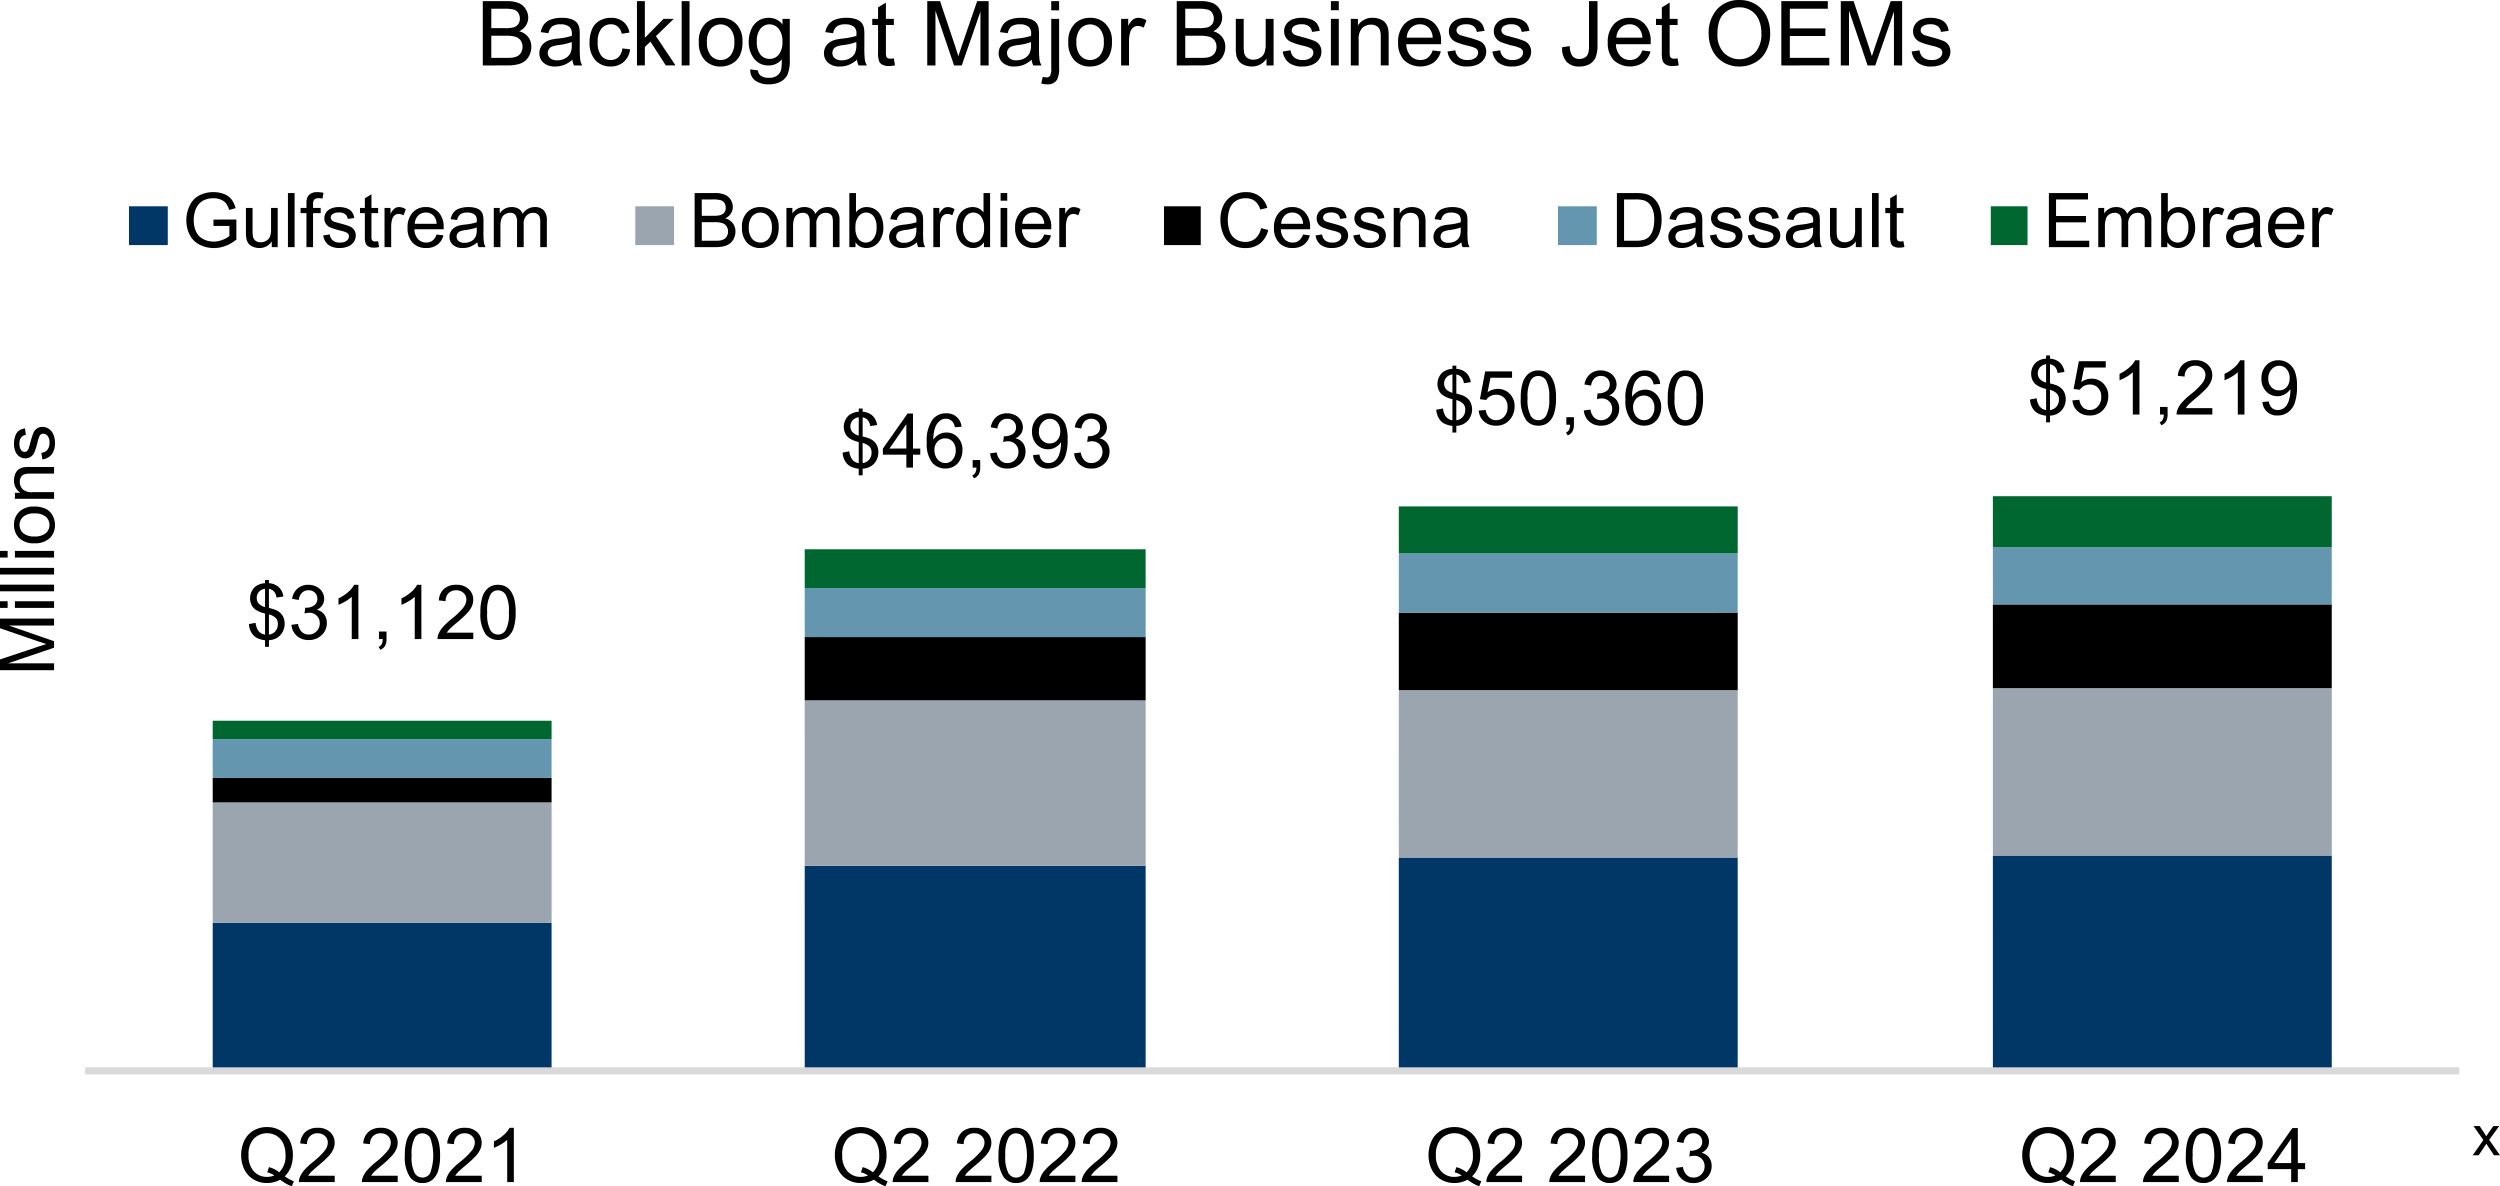 <svg xmlns="http://www.w3.org/2000/svg" xmlns:xlink="http://www.w3.org/1999/xlink" width="514.344" height="244.068" viewBox="0 0 514.344 244.068">
  <defs>
    <clipPath id="clip-path">
      <rect id="Rectangle_1440" data-name="Rectangle 1440" width="505.968" height="244.068" fill="none"/>
    </clipPath>
  </defs>
  <g id="Chart_3" transform="translate(-514.016 -3408.466)">
    <path id="Path_6763" data-name="Path 6763" d="M9.132-4.6l2.193-3.12L9.3-10.6h1.272l.921,1.407q.26.4.418.673.249-.373.458-.661L13.376-10.6h1.215L12.517-7.776,14.749-4.6H13.5L12.268-6.465l-.328-.5L10.364-4.6Z" transform="translate(1013.61 3650.742)"/>
    <g id="Group_2375" data-name="Group 2375" transform="translate(514.016 3408.466)">
      <path id="Path_8626" data-name="Path 8626" d="M43.76,189.87h69.722V220.1H43.76Zm121.8-11.761h70.143V220.1H165.564Zm122.224-1.68H357.51V220.1H287.788Zm122.223-.42h69.724V220.1H410.011Z" fill="#003767"/>
      <path id="Path_8627" data-name="Path 8627" d="M43.76,165.089h69.722V189.87H43.76Zm121.8-21h70.143v34.021H165.564Zm122.224-2.1H357.51v34.441H287.788Zm122.223-.42h69.724v34.441H410.011Z" fill="#9aa5b0"/>
      <path id="Path_8628" data-name="Path 8628" d="M43.76,160.049h69.722v5.04H43.76Zm121.8-28.981h70.143v13.02H165.564Zm122.224-5.04H357.51v15.96H287.788Zm122.223-1.68h69.724v17.22H410.011Z"/>
      <path id="Path_8629" data-name="Path 8629" d="M43.76,152.068h69.722v7.98H43.76Zm121.8-31.08h70.143v10.08H165.564Zm122.224-7.141H357.51v12.18H287.788Zm122.223-1.26h69.724v11.76H410.011Z" fill="#6496b0"/>
      <path id="Path_8630" data-name="Path 8630" d="M43.76,148.288h69.722v3.78H43.76Zm121.8-35.281h70.143v7.98H165.564Zm122.224-8.82H357.51v9.66H287.788Zm122.223-2.1h69.724v10.5H410.011Z" fill="#006730"/>
      <g id="Group_2376" data-name="Group 2376">
        <g id="Group_2375-2" data-name="Group 2375" clip-path="url(#clip-path)">
          <line id="Line_38" data-name="Line 38" x2="488.46" transform="translate(17.508 220.313)" fill="none" stroke="#d9d9d9" stroke-linejoin="round" stroke-width="1.444"/>
          <path id="Path_8631" data-name="Path 8631" d="M54.53,133.084v-1.366a5.05,5.05,0,0,1-1.666-.459,2.91,2.91,0,0,1-1.108-1.066,3.81,3.81,0,0,1-.542-1.8l1.373-.257a3.453,3.453,0,0,0,.562,1.616,1.99,1.99,0,0,0,1.381.812v-4.348a5.7,5.7,0,0,1-1.723-.653,2.515,2.515,0,0,1-1.005-1.009,3.214,3.214,0,0,1,.679-3.824,3.586,3.586,0,0,1,2.049-.744v-.652h.8v.652a3.375,3.375,0,0,1,1.889.7,3.106,3.106,0,0,1,1.078,2.042l-1.411.212a2.342,2.342,0,0,0-.505-1.233,1.86,1.86,0,0,0-1.051-.566v3.939a10.888,10.888,0,0,1,1.366.4,3.368,3.368,0,0,1,1.039.683,2.749,2.749,0,0,1,.619.956,3.516,3.516,0,0,1-.687,3.566,3.312,3.312,0,0,1-2.337,1.017v1.381Zm0-11.958a2.02,2.02,0,0,0-1.256.637,1.9,1.9,0,0,0-.068,2.39,2.682,2.682,0,0,0,1.324.751Zm.8,9.439a2.027,2.027,0,0,0,1.317-.691,2.139,2.139,0,0,0,.519-1.464,1.829,1.829,0,0,0-.368-1.2,3.169,3.169,0,0,0-1.468-.808Z"/>
          <path id="Path_8632" data-name="Path 8632" d="M59.955,128.546l1.366-.182a3.014,3.014,0,0,0,.8,1.673,1.976,1.976,0,0,0,1.378.512,2.2,2.2,0,0,0,1.627-.668,2.25,2.25,0,0,0,.664-1.653,2.094,2.094,0,0,0-.615-1.552,2.123,2.123,0,0,0-1.563-.611,3.876,3.876,0,0,0-.963.152l.151-1.2a2.137,2.137,0,0,0,.221.015,2.815,2.815,0,0,0,1.57-.455,1.558,1.558,0,0,0,.7-1.4,1.661,1.661,0,0,0-.508-1.245,1.811,1.811,0,0,0-1.313-.493,1.86,1.86,0,0,0-1.328.5,2.521,2.521,0,0,0-.683,1.5l-1.365-.243a3.512,3.512,0,0,1,1.138-2.129,3.292,3.292,0,0,1,2.208-.755,3.645,3.645,0,0,1,1.677.391,2.832,2.832,0,0,1,1.172,1.066,2.737,2.737,0,0,1,.406,1.434,2.349,2.349,0,0,1-.387,1.313,2.642,2.642,0,0,1-1.146.941,2.582,2.582,0,0,1,1.533.945,2.875,2.875,0,0,1,.546,1.794,3.282,3.282,0,0,1-1.062,2.47,3.738,3.738,0,0,1-2.686,1.013,3.5,3.5,0,0,1-2.432-.872,3.376,3.376,0,0,1-1.1-2.262"/>
          <path id="Path_8633" data-name="Path 8633" d="M73.735,131.483H72.369v-8.7a7.011,7.011,0,0,1-1.294.941,9.077,9.077,0,0,1-1.437.706v-1.32a8.264,8.264,0,0,0,2-1.305,5.156,5.156,0,0,0,1.214-1.487h.88Z"/>
          <path id="Path_8634" data-name="Path 8634" d="M77.969,131.483v-1.555h1.556v1.555a2.766,2.766,0,0,1-.3,1.385,1.979,1.979,0,0,1-.964.815l-.379-.584a1.293,1.293,0,0,0,.637-.557,2.374,2.374,0,0,0,.228-1.059Z"/>
          <path id="Path_8635" data-name="Path 8635" d="M86.695,131.483H85.329v-8.7a7.011,7.011,0,0,1-1.294.941,9.077,9.077,0,0,1-1.437.706v-1.32a8.264,8.264,0,0,0,2-1.305,5.156,5.156,0,0,0,1.214-1.487h.88Z"/>
          <path id="Path_8636" data-name="Path 8636" d="M97.371,130.17v1.312H90.018a2.4,2.4,0,0,1,.16-.947,5.027,5.027,0,0,1,.9-1.481,14.089,14.089,0,0,1,1.787-1.684,15.1,15.1,0,0,0,2.451-2.356,2.818,2.818,0,0,0,.637-1.643,1.83,1.83,0,0,0-.58-1.37,2.1,2.1,0,0,0-1.514-.557,2.129,2.129,0,0,0-1.578.592,2.239,2.239,0,0,0-.6,1.639l-1.4-.145a3.461,3.461,0,0,1,1.085-2.394,3.713,3.713,0,0,1,2.527-.823,3.529,3.529,0,0,1,2.535.888,2.915,2.915,0,0,1,.933,2.2,3.341,3.341,0,0,1-.273,1.313,5.109,5.109,0,0,1-.907,1.358,21.846,21.846,0,0,1-2.106,1.957q-1.229,1.032-1.578,1.4a4.515,4.515,0,0,0-.577.74Z"/>
          <path id="Path_8637" data-name="Path 8637" d="M98.835,126a10.192,10.192,0,0,1,.406-3.175,3.957,3.957,0,0,1,1.207-1.856,3.082,3.082,0,0,1,2.014-.652,3.29,3.29,0,0,1,1.571.36,3,3,0,0,1,1.115,1.04,5.565,5.565,0,0,1,.691,1.654,10.992,10.992,0,0,1,.25,2.629,10.217,10.217,0,0,1-.4,3.161,3.947,3.947,0,0,1-1.2,1.858,3.385,3.385,0,0,1-4.55-.5,7.332,7.332,0,0,1-1.1-4.522m1.4,0a6.979,6.979,0,0,0,.641,3.646,1.831,1.831,0,0,0,3.164,0,6.969,6.969,0,0,0,.642-3.642,6.969,6.969,0,0,0-.642-3.65,1.9,1.9,0,0,0-1.6-.9,1.75,1.75,0,0,0-1.5.8,7.049,7.049,0,0,0-.706,3.756"/>
          <path id="Path_8638" data-name="Path 8638" d="M176.673,97.8V96.438a5.05,5.05,0,0,1-1.666-.459,2.909,2.909,0,0,1-1.108-1.066,3.81,3.81,0,0,1-.542-1.8l1.373-.257a3.453,3.453,0,0,0,.562,1.616,1.99,1.99,0,0,0,1.381.812V90.937a5.7,5.7,0,0,1-1.723-.653,2.515,2.515,0,0,1-1-1.009,3.214,3.214,0,0,1,.679-3.824,3.586,3.586,0,0,1,2.049-.744v-.652h.8v.652a3.375,3.375,0,0,1,1.889.7,3.106,3.106,0,0,1,1.078,2.041l-1.411.213a2.342,2.342,0,0,0-.505-1.233,1.86,1.86,0,0,0-1.051-.566V89.8a10.891,10.891,0,0,1,1.366.4,3.368,3.368,0,0,1,1.039.683,2.749,2.749,0,0,1,.619.956,3.516,3.516,0,0,1-.687,3.566,3.312,3.312,0,0,1-2.337,1.017V97.8Zm0-11.958a2.02,2.02,0,0,0-1.256.637,1.9,1.9,0,0,0-.068,2.39,2.682,2.682,0,0,0,1.324.751Zm.8,9.439a2.027,2.027,0,0,0,1.317-.691,2.139,2.139,0,0,0,.519-1.464,1.829,1.829,0,0,0-.368-1.195,3.169,3.169,0,0,0-1.468-.808Z"/>
          <path id="Path_8639" data-name="Path 8639" d="M186.469,96.2V93.54h-4.826V92.288l5.076-7.208h1.116v7.208h1.5V93.54h-1.5V96.2Zm0-3.915V87.273l-3.483,5.015Z"/>
          <path id="Path_8640" data-name="Path 8640" d="M197.82,87.8l-1.358.107a2.589,2.589,0,0,0-.516-1.169,1.81,1.81,0,0,0-1.366-.584,1.87,1.87,0,0,0-1.146.364,3.1,3.1,0,0,0-1.016,1.374,7.169,7.169,0,0,0-.387,2.572,3.148,3.148,0,0,1,1.206-1.116,3.255,3.255,0,0,1,1.495-.365,3.1,3.1,0,0,1,2.325,1.007,3.607,3.607,0,0,1,.96,2.6,4.273,4.273,0,0,1-.451,1.946,3.3,3.3,0,0,1-1.241,1.377,3.384,3.384,0,0,1-1.79.478,3.5,3.5,0,0,1-2.785-1.256A6.337,6.337,0,0,1,190.672,91a7.412,7.412,0,0,1,1.192-4.688,3.421,3.421,0,0,1,2.8-1.275A2.979,2.979,0,0,1,197.82,87.8M192.243,92.6a3.167,3.167,0,0,0,.3,1.352,2.227,2.227,0,0,0,.838.982,2.089,2.089,0,0,0,1.131.338,1.932,1.932,0,0,0,1.487-.7,2.749,2.749,0,0,0,.622-1.9,2.574,2.574,0,0,0-.614-1.817,2.023,2.023,0,0,0-1.548-.664,2.109,2.109,0,0,0-1.571.664,2.393,2.393,0,0,0-.645,1.741"/>
          <path id="Path_8641" data-name="Path 8641" d="M200.112,96.2V94.648h1.556V96.2a2.766,2.766,0,0,1-.3,1.385,1.978,1.978,0,0,1-.964.815l-.379-.584a1.293,1.293,0,0,0,.637-.557,2.374,2.374,0,0,0,.228-1.059Z"/>
          <path id="Path_8642" data-name="Path 8642" d="M203.7,93.266l1.366-.182a3.007,3.007,0,0,0,.8,1.673,1.976,1.976,0,0,0,1.378.512,2.2,2.2,0,0,0,1.627-.668,2.25,2.25,0,0,0,.664-1.653,2.094,2.094,0,0,0-.615-1.552,2.123,2.123,0,0,0-1.563-.611,3.876,3.876,0,0,0-.963.152l.151-1.2a2.137,2.137,0,0,0,.221.015,2.815,2.815,0,0,0,1.57-.455,1.558,1.558,0,0,0,.7-1.4,1.661,1.661,0,0,0-.508-1.245,1.811,1.811,0,0,0-1.313-.493,1.86,1.86,0,0,0-1.328.5,2.521,2.521,0,0,0-.683,1.5l-1.365-.243a3.512,3.512,0,0,1,1.138-2.129,3.292,3.292,0,0,1,2.208-.755,3.645,3.645,0,0,1,1.677.391,2.832,2.832,0,0,1,1.172,1.066,2.737,2.737,0,0,1,.406,1.434,2.349,2.349,0,0,1-.387,1.313,2.642,2.642,0,0,1-1.146.941,2.582,2.582,0,0,1,1.533.945,2.875,2.875,0,0,1,.546,1.794,3.283,3.283,0,0,1-1.062,2.47,3.738,3.738,0,0,1-2.686,1.013,3.5,3.5,0,0,1-2.432-.872,3.376,3.376,0,0,1-1.1-2.262"/>
          <path id="Path_8643" data-name="Path 8643" d="M212.541,93.63l1.312-.121a2.283,2.283,0,0,0,.638,1.343,1.75,1.75,0,0,0,1.206.417,2.084,2.084,0,0,0,1.1-.288,2.356,2.356,0,0,0,.778-.77,4.519,4.519,0,0,0,.508-1.3,6.844,6.844,0,0,0,.205-1.67c0-.061,0-.152-.007-.273a3.131,3.131,0,0,1-1.119,1.059,3.051,3.051,0,0,1-1.537.406,3.105,3.105,0,0,1-2.337-1,3.668,3.668,0,0,1-.956-2.641,3.75,3.75,0,0,1,1-2.724,3.332,3.332,0,0,1,2.5-1.032,3.569,3.569,0,0,1,1.984.584,3.656,3.656,0,0,1,1.366,1.666,8.2,8.2,0,0,1,.467,3.13,10.149,10.149,0,0,1-.463,3.4,3.977,3.977,0,0,1-1.378,1.923,3.563,3.563,0,0,1-2.143.66,2.937,2.937,0,0,1-3.126-2.762m5.592-4.909a2.678,2.678,0,0,0-.626-1.867,1.962,1.962,0,0,0-1.506-.69,2.079,2.079,0,0,0-1.586.744,2.753,2.753,0,0,0-.675,1.927,2.379,2.379,0,0,0,.641,1.726,2.11,2.11,0,0,0,1.582.664,2.023,2.023,0,0,0,1.559-.664,2.617,2.617,0,0,0,.611-1.84"/>
          <path id="Path_8644" data-name="Path 8644" d="M220.986,93.266l1.366-.182a3.007,3.007,0,0,0,.8,1.673,1.976,1.976,0,0,0,1.378.512,2.2,2.2,0,0,0,1.627-.668,2.25,2.25,0,0,0,.664-1.653,2.094,2.094,0,0,0-.615-1.552,2.123,2.123,0,0,0-1.563-.611,3.876,3.876,0,0,0-.963.152l.151-1.2a2.137,2.137,0,0,0,.221.015,2.815,2.815,0,0,0,1.57-.455,1.558,1.558,0,0,0,.7-1.4,1.661,1.661,0,0,0-.508-1.245,1.811,1.811,0,0,0-1.313-.493,1.86,1.86,0,0,0-1.328.5,2.521,2.521,0,0,0-.683,1.5l-1.365-.243a3.512,3.512,0,0,1,1.138-2.129,3.292,3.292,0,0,1,2.208-.755,3.645,3.645,0,0,1,1.677.391,2.832,2.832,0,0,1,1.172,1.066,2.737,2.737,0,0,1,.406,1.434,2.349,2.349,0,0,1-.387,1.313,2.642,2.642,0,0,1-1.146.941,2.582,2.582,0,0,1,1.533.945,2.875,2.875,0,0,1,.546,1.794,3.282,3.282,0,0,1-1.062,2.47,3.738,3.738,0,0,1-2.686,1.013,3.5,3.5,0,0,1-2.432-.872,3.376,3.376,0,0,1-1.1-2.262"/>
          <path id="Path_8645" data-name="Path 8645" d="M298.818,88.984V87.618a5.043,5.043,0,0,1-1.666-.459,2.9,2.9,0,0,1-1.108-1.066,3.81,3.81,0,0,1-.542-1.8l1.373-.257a3.452,3.452,0,0,0,.562,1.616,1.99,1.99,0,0,0,1.381.812V82.117a5.7,5.7,0,0,1-1.723-.653,2.515,2.515,0,0,1-1.005-1.009,3.214,3.214,0,0,1,.679-3.824,3.586,3.586,0,0,1,2.049-.744v-.652h.8v.652a3.375,3.375,0,0,1,1.889.7,3.106,3.106,0,0,1,1.078,2.041l-1.412.213a2.342,2.342,0,0,0-.5-1.233,1.863,1.863,0,0,0-1.051-.566v3.939a10.891,10.891,0,0,1,1.366.4,3.368,3.368,0,0,1,1.039.683,2.749,2.749,0,0,1,.619.956,3.516,3.516,0,0,1-.687,3.566,3.312,3.312,0,0,1-2.337,1.017v1.381Zm0-11.958a2.02,2.02,0,0,0-1.256.637,1.9,1.9,0,0,0-.068,2.39,2.682,2.682,0,0,0,1.324.751Zm.8,9.439a2.027,2.027,0,0,0,1.317-.691,2.139,2.139,0,0,0,.519-1.464,1.829,1.829,0,0,0-.368-1.195,3.169,3.169,0,0,0-1.468-.808Z"/>
          <path id="Path_8646" data-name="Path 8646" d="M304.235,84.469l1.434-.121a2.567,2.567,0,0,0,.74,1.574,2.005,2.005,0,0,0,1.4.527,2.182,2.182,0,0,0,1.669-.743,2.8,2.8,0,0,0,.683-1.973,2.535,2.535,0,0,0-.656-1.844,2.291,2.291,0,0,0-1.719-.675,2.388,2.388,0,0,0-1.191.3,2.329,2.329,0,0,0-.835.778l-1.282-.166,1.077-5.714h5.532v1.305h-4.439l-.6,2.989a3.625,3.625,0,0,1,2.1-.7,3.333,3.333,0,0,1,2.459,1.009,3.527,3.527,0,0,1,1,2.6,4.051,4.051,0,0,1-.88,2.61,3.526,3.526,0,0,1-2.921,1.35,3.6,3.6,0,0,1-2.478-.85,3.313,3.313,0,0,1-1.1-2.253"/>
          <path id="Path_8647" data-name="Path 8647" d="M312.877,81.9a10.162,10.162,0,0,1,.406-3.175,3.957,3.957,0,0,1,1.207-1.856,3.082,3.082,0,0,1,2.014-.652,3.29,3.29,0,0,1,1.571.36,3.005,3.005,0,0,1,1.115,1.04,5.592,5.592,0,0,1,.691,1.654,10.987,10.987,0,0,1,.25,2.629,10.217,10.217,0,0,1-.4,3.161,3.947,3.947,0,0,1-1.2,1.858,3.084,3.084,0,0,1-2.023.657,3.049,3.049,0,0,1-2.526-1.154,7.324,7.324,0,0,1-1.1-4.522m1.4,0a6.979,6.979,0,0,0,.641,3.646,1.831,1.831,0,0,0,3.164,0,6.969,6.969,0,0,0,.642-3.642,6.969,6.969,0,0,0-.642-3.65,1.9,1.9,0,0,0-1.6-.9,1.753,1.753,0,0,0-1.5.8,7.061,7.061,0,0,0-.7,3.756"/>
          <path id="Path_8648" data-name="Path 8648" d="M322.256,87.383V85.828h1.556v1.555a2.766,2.766,0,0,1-.3,1.385,1.978,1.978,0,0,1-.964.815L322.165,89a1.293,1.293,0,0,0,.637-.557,2.374,2.374,0,0,0,.228-1.059Z"/>
          <path id="Path_8649" data-name="Path 8649" d="M325.845,84.446l1.366-.182a3.014,3.014,0,0,0,.8,1.673,1.975,1.975,0,0,0,1.377.512,2.2,2.2,0,0,0,1.628-.668,2.25,2.25,0,0,0,.664-1.653,2.094,2.094,0,0,0-.615-1.552,2.125,2.125,0,0,0-1.563-.611,3.876,3.876,0,0,0-.963.152l.151-1.2a2.12,2.12,0,0,0,.221.015,2.817,2.817,0,0,0,1.57-.455,1.558,1.558,0,0,0,.7-1.4,1.661,1.661,0,0,0-.508-1.245,1.811,1.811,0,0,0-1.313-.493,1.86,1.86,0,0,0-1.328.5,2.515,2.515,0,0,0-.683,1.5l-1.365-.243a3.512,3.512,0,0,1,1.138-2.129,3.29,3.29,0,0,1,2.208-.755,3.645,3.645,0,0,1,1.677.391,2.838,2.838,0,0,1,1.172,1.066,2.737,2.737,0,0,1,.406,1.434,2.349,2.349,0,0,1-.387,1.313,2.642,2.642,0,0,1-1.146.941,2.582,2.582,0,0,1,1.533.945,2.876,2.876,0,0,1,.546,1.794,3.282,3.282,0,0,1-1.062,2.47,3.738,3.738,0,0,1-2.686,1.013,3.5,3.5,0,0,1-2.432-.872,3.376,3.376,0,0,1-1.1-2.262"/>
          <path id="Path_8650" data-name="Path 8650" d="M341.567,78.982l-1.358.107a2.568,2.568,0,0,0-.516-1.168,1.806,1.806,0,0,0-1.366-.584,1.865,1.865,0,0,0-1.145.364,3.094,3.094,0,0,0-1.017,1.373,7.169,7.169,0,0,0-.387,2.572,3.145,3.145,0,0,1,1.206-1.115,3.246,3.246,0,0,1,1.495-.365,3.1,3.1,0,0,1,2.325,1.007,3.6,3.6,0,0,1,.961,2.6,4.274,4.274,0,0,1-.452,1.946,3.288,3.288,0,0,1-1.241,1.377,3.384,3.384,0,0,1-1.79.478,3.5,3.5,0,0,1-2.785-1.256,6.334,6.334,0,0,1-1.077-4.139,7.42,7.42,0,0,1,1.191-4.689,3.423,3.423,0,0,1,2.8-1.274,2.977,2.977,0,0,1,3.156,2.768m-5.577,4.8a3.173,3.173,0,0,0,.3,1.352,2.23,2.23,0,0,0,.838.981,2.089,2.089,0,0,0,1.131.338,1.927,1.927,0,0,0,1.487-.7,2.747,2.747,0,0,0,.622-1.9,2.572,2.572,0,0,0-.614-1.817,2.019,2.019,0,0,0-1.548-.664,2.105,2.105,0,0,0-1.571.664,2.393,2.393,0,0,0-.645,1.741"/>
          <path id="Path_8651" data-name="Path 8651" d="M343.123,81.9a10.162,10.162,0,0,1,.406-3.175,3.957,3.957,0,0,1,1.207-1.856,3.082,3.082,0,0,1,2.014-.652,3.29,3.29,0,0,1,1.571.36,3.005,3.005,0,0,1,1.115,1.04,5.592,5.592,0,0,1,.691,1.654,10.987,10.987,0,0,1,.25,2.629,10.217,10.217,0,0,1-.4,3.161,3.947,3.947,0,0,1-1.2,1.858,3.084,3.084,0,0,1-2.023.657,3.049,3.049,0,0,1-2.526-1.154,7.324,7.324,0,0,1-1.1-4.522m1.4,0a6.979,6.979,0,0,0,.641,3.646,1.831,1.831,0,0,0,3.164,0,6.969,6.969,0,0,0,.642-3.642,6.969,6.969,0,0,0-.642-3.65,1.9,1.9,0,0,0-1.6-.9,1.753,1.753,0,0,0-1.5.8,7.061,7.061,0,0,0-.7,3.756"/>
          <path id="Path_8652" data-name="Path 8652" d="M420.962,86.884V85.518a5.05,5.05,0,0,1-1.666-.459,2.91,2.91,0,0,1-1.108-1.066,3.811,3.811,0,0,1-.542-1.8l1.373-.257a3.453,3.453,0,0,0,.562,1.616,1.992,1.992,0,0,0,1.381.812V80.017a5.7,5.7,0,0,1-1.723-.653,2.515,2.515,0,0,1-1.005-1.009,3.214,3.214,0,0,1,.679-3.824,3.586,3.586,0,0,1,2.049-.744v-.652h.8v.652a3.381,3.381,0,0,1,1.89.7,3.1,3.1,0,0,1,1.077,2.041l-1.411.213a2.342,2.342,0,0,0-.505-1.233,1.86,1.86,0,0,0-1.051-.566v3.939a10.888,10.888,0,0,1,1.366.4,3.385,3.385,0,0,1,1.04.683,2.761,2.761,0,0,1,.618.956,3.516,3.516,0,0,1-.687,3.566,3.312,3.312,0,0,1-2.337,1.017v1.381Zm0-11.958a2.02,2.02,0,0,0-1.256.637,1.9,1.9,0,0,0-.068,2.39,2.682,2.682,0,0,0,1.324.751Zm.8,9.439a2.027,2.027,0,0,0,1.317-.691,2.139,2.139,0,0,0,.519-1.464,1.829,1.829,0,0,0-.368-1.195,3.169,3.169,0,0,0-1.468-.808Z"/>
          <path id="Path_8653" data-name="Path 8653" d="M426.379,82.369l1.434-.121a2.573,2.573,0,0,0,.74,1.574,2.007,2.007,0,0,0,1.4.527,2.177,2.177,0,0,0,1.669-.743,2.8,2.8,0,0,0,.683-1.973,2.535,2.535,0,0,0-.656-1.844,2.291,2.291,0,0,0-1.719-.675,2.388,2.388,0,0,0-1.191.3,2.337,2.337,0,0,0-.835.778l-1.282-.166,1.077-5.714h5.532v1.305h-4.439l-.6,2.989a3.62,3.62,0,0,1,2.1-.7,3.333,3.333,0,0,1,2.459,1.009,3.527,3.527,0,0,1,1,2.6,4.051,4.051,0,0,1-.88,2.61,3.526,3.526,0,0,1-2.921,1.35,3.6,3.6,0,0,1-2.477-.85,3.313,3.313,0,0,1-1.1-2.253"/>
          <path id="Path_8654" data-name="Path 8654" d="M440.167,85.283H438.8v-8.7a7.012,7.012,0,0,1-1.294.941,9.076,9.076,0,0,1-1.437.706v-1.32a8.263,8.263,0,0,0,2-1.305,5.155,5.155,0,0,0,1.214-1.487h.88Z"/>
          <path id="Path_8655" data-name="Path 8655" d="M444.4,85.283V83.728h1.555v1.555a2.766,2.766,0,0,1-.3,1.385,1.979,1.979,0,0,1-.964.815l-.379-.584a1.293,1.293,0,0,0,.637-.557,2.373,2.373,0,0,0,.228-1.059Z"/>
          <path id="Path_8656" data-name="Path 8656" d="M455.16,83.97v1.313h-7.353a2.4,2.4,0,0,1,.16-.948,5.014,5.014,0,0,1,.9-1.481,13.953,13.953,0,0,1,1.787-1.683,15.078,15.078,0,0,0,2.45-2.357,2.817,2.817,0,0,0,.638-1.643,1.827,1.827,0,0,0-.581-1.37,2.1,2.1,0,0,0-1.513-.557,2.13,2.13,0,0,0-1.579.593,2.237,2.237,0,0,0-.6,1.638l-1.4-.145a3.459,3.459,0,0,1,1.085-2.394,3.711,3.711,0,0,1,2.527-.823,3.529,3.529,0,0,1,2.534.888,2.916,2.916,0,0,1,.934,2.2,3.333,3.333,0,0,1-.273,1.312,5.1,5.1,0,0,1-.907,1.359,22.1,22.1,0,0,1-2.106,1.957q-1.229,1.032-1.578,1.4a4.512,4.512,0,0,0-.577.74Z"/>
          <path id="Path_8657" data-name="Path 8657" d="M461.769,85.283H460.4v-8.7a7.035,7.035,0,0,1-1.293.941,9.123,9.123,0,0,1-1.438.706v-1.32a8.263,8.263,0,0,0,2-1.305,5.139,5.139,0,0,0,1.214-1.487h.88Z"/>
          <path id="Path_8658" data-name="Path 8658" d="M465.473,82.71l1.311-.121a2.283,2.283,0,0,0,.638,1.343,1.753,1.753,0,0,0,1.207.417,2.086,2.086,0,0,0,1.1-.288,2.353,2.353,0,0,0,.777-.77,4.491,4.491,0,0,0,.508-1.3,6.845,6.845,0,0,0,.206-1.67c0-.061,0-.152-.008-.273a3.126,3.126,0,0,1-1.12,1.059,3.039,3.039,0,0,1-1.536.406,3.1,3.1,0,0,1-2.336-1,3.664,3.664,0,0,1-.957-2.641,3.753,3.753,0,0,1,1-2.724,3.338,3.338,0,0,1,2.5-1.032,3.574,3.574,0,0,1,1.984.584,3.656,3.656,0,0,1,1.366,1.666,8.206,8.206,0,0,1,.466,3.13,10.178,10.178,0,0,1-.462,3.4,3.979,3.979,0,0,1-1.379,1.923,3.558,3.558,0,0,1-2.142.66,2.936,2.936,0,0,1-3.126-2.762m5.592-4.909a2.683,2.683,0,0,0-.626-1.867,1.964,1.964,0,0,0-1.507-.69,2.082,2.082,0,0,0-1.586.744,2.753,2.753,0,0,0-.675,1.927,2.382,2.382,0,0,0,.64,1.726,2.116,2.116,0,0,0,1.584.664,2.021,2.021,0,0,0,1.558-.664,2.613,2.613,0,0,0,.612-1.84"/>
          <path id="Path_8659" data-name="Path 8659" d="M58.58,242.012a9.074,9.074,0,0,0,1.889,1.032l-.432,1.024a8.675,8.675,0,0,1-2.39-1.366,5.513,5.513,0,0,1-2.732.69,5.265,5.265,0,0,1-2.739-.728,4.859,4.859,0,0,1-1.893-2.048,6.527,6.527,0,0,1-.664-2.975,6.668,6.668,0,0,1,.667-3,4.7,4.7,0,0,1,1.9-2.057,5.458,5.458,0,0,1,2.758-.705,5.353,5.353,0,0,1,2.778.732,4.78,4.78,0,0,1,1.885,2.049,6.619,6.619,0,0,1,.649,2.97,6.906,6.906,0,0,1-.417,2.47,5.188,5.188,0,0,1-1.26,1.909m-3.24-1.882a5.437,5.437,0,0,1,2.1,1.062,4.58,4.58,0,0,0,1.3-3.559,5.648,5.648,0,0,0-.459-2.359,3.526,3.526,0,0,0-1.343-1.567,3.847,3.847,0,0,0-4.716.569,4.679,4.679,0,0,0-1.085,3.365,4.73,4.73,0,0,0,1.074,3.331,3.571,3.571,0,0,0,2.743,1.161,3.774,3.774,0,0,0,1.487-.3,4.743,4.743,0,0,0-1.457-.637Z"/>
          <path id="Path_8660" data-name="Path 8660" d="M68.862,241.89V243.2H61.509a2.408,2.408,0,0,1,.16-.948,5.023,5.023,0,0,1,.9-1.48,14.09,14.09,0,0,1,1.787-1.684,15.142,15.142,0,0,0,2.451-2.356,2.82,2.82,0,0,0,.637-1.643,1.83,1.83,0,0,0-.58-1.37,2.1,2.1,0,0,0-1.514-.557,2.129,2.129,0,0,0-1.578.592,2.237,2.237,0,0,0-.6,1.639l-1.4-.145a3.459,3.459,0,0,1,1.085-2.394,3.708,3.708,0,0,1,2.527-.823,3.529,3.529,0,0,1,2.535.888,2.915,2.915,0,0,1,.933,2.2,3.337,3.337,0,0,1-.273,1.312,5.113,5.113,0,0,1-.907,1.359,22.106,22.106,0,0,1-2.106,1.957q-1.229,1.032-1.578,1.4a4.472,4.472,0,0,0-.577.74Z"/>
          <path id="Path_8661" data-name="Path 8661" d="M81.822,241.89V243.2H74.469a2.408,2.408,0,0,1,.16-.948,5.023,5.023,0,0,1,.9-1.48,14.091,14.091,0,0,1,1.787-1.684,15.141,15.141,0,0,0,2.451-2.356,2.82,2.82,0,0,0,.637-1.643,1.83,1.83,0,0,0-.58-1.37,2.1,2.1,0,0,0-1.514-.557,2.129,2.129,0,0,0-1.578.592,2.237,2.237,0,0,0-.6,1.639l-1.4-.145a3.459,3.459,0,0,1,1.085-2.394,3.708,3.708,0,0,1,2.527-.823,3.529,3.529,0,0,1,2.535.888,2.915,2.915,0,0,1,.933,2.2,3.336,3.336,0,0,1-.273,1.312,5.113,5.113,0,0,1-.907,1.359,22.107,22.107,0,0,1-2.106,1.957q-1.229,1.032-1.578,1.4a4.472,4.472,0,0,0-.577.74Z"/>
          <path id="Path_8662" data-name="Path 8662" d="M83.286,237.717a10.192,10.192,0,0,1,.406-3.175,3.957,3.957,0,0,1,1.207-1.856,3.082,3.082,0,0,1,2.014-.652,3.29,3.29,0,0,1,1.571.36,3,3,0,0,1,1.115,1.04,5.565,5.565,0,0,1,.691,1.654,10.992,10.992,0,0,1,.25,2.629,10.218,10.218,0,0,1-.4,3.161,3.955,3.955,0,0,1-1.2,1.859,3.089,3.089,0,0,1-2.023.656,3.054,3.054,0,0,1-2.527-1.154,7.332,7.332,0,0,1-1.1-4.522m1.4,0a6.979,6.979,0,0,0,.641,3.646,1.831,1.831,0,0,0,3.164,0,10.674,10.674,0,0,0,0-7.292,1.9,1.9,0,0,0-1.6-.9,1.75,1.75,0,0,0-1.5.8,7.049,7.049,0,0,0-.706,3.756"/>
          <path id="Path_8663" data-name="Path 8663" d="M99.107,241.89V243.2H91.754a2.408,2.408,0,0,1,.16-.948,5.023,5.023,0,0,1,.9-1.48A14.09,14.09,0,0,1,94.6,239.09a15.142,15.142,0,0,0,2.451-2.356,2.82,2.82,0,0,0,.637-1.643,1.83,1.83,0,0,0-.58-1.37,2.1,2.1,0,0,0-1.514-.557,2.129,2.129,0,0,0-1.578.592,2.237,2.237,0,0,0-.6,1.639l-1.4-.145a3.459,3.459,0,0,1,1.085-2.394,3.708,3.708,0,0,1,2.527-.823,3.529,3.529,0,0,1,2.535.888,2.915,2.915,0,0,1,.933,2.2,3.337,3.337,0,0,1-.273,1.312,5.113,5.113,0,0,1-.907,1.359,22.107,22.107,0,0,1-2.106,1.957q-1.229,1.032-1.578,1.4a4.473,4.473,0,0,0-.577.74Z"/>
          <path id="Path_8664" data-name="Path 8664" d="M105.716,243.2H104.35v-8.7a7.011,7.011,0,0,1-1.294.941,9.076,9.076,0,0,1-1.437.706v-1.32a8.264,8.264,0,0,0,2-1.305,5.156,5.156,0,0,0,1.214-1.487h.88Z"/>
          <path id="Path_8665" data-name="Path 8665" d="M180.724,242.012a9.074,9.074,0,0,0,1.889,1.032l-.432,1.024a8.675,8.675,0,0,1-2.39-1.366,5.513,5.513,0,0,1-2.732.69,5.265,5.265,0,0,1-2.739-.728,4.859,4.859,0,0,1-1.893-2.048,6.527,6.527,0,0,1-.664-2.975,6.668,6.668,0,0,1,.667-3,4.7,4.7,0,0,1,1.9-2.057,5.458,5.458,0,0,1,2.758-.705,5.353,5.353,0,0,1,2.778.732,4.78,4.78,0,0,1,1.885,2.049,6.619,6.619,0,0,1,.649,2.97,6.906,6.906,0,0,1-.417,2.47,5.188,5.188,0,0,1-1.26,1.909m-3.24-1.882a5.437,5.437,0,0,1,2.1,1.062,4.58,4.58,0,0,0,1.3-3.559,5.648,5.648,0,0,0-.459-2.359,3.526,3.526,0,0,0-1.343-1.567,3.847,3.847,0,0,0-4.716.569,4.679,4.679,0,0,0-1.085,3.365,4.73,4.73,0,0,0,1.074,3.331,3.571,3.571,0,0,0,2.743,1.161,3.774,3.774,0,0,0,1.487-.3,4.743,4.743,0,0,0-1.457-.637Z"/>
          <path id="Path_8666" data-name="Path 8666" d="M191.006,241.89V243.2h-7.353a2.408,2.408,0,0,1,.16-.948,5.023,5.023,0,0,1,.9-1.48,14.09,14.09,0,0,1,1.787-1.684,15.142,15.142,0,0,0,2.451-2.356,2.82,2.82,0,0,0,.637-1.643,1.83,1.83,0,0,0-.58-1.37,2.1,2.1,0,0,0-1.514-.557,2.129,2.129,0,0,0-1.578.592,2.237,2.237,0,0,0-.6,1.639l-1.4-.145A3.459,3.459,0,0,1,185,232.856a3.708,3.708,0,0,1,2.527-.823,3.529,3.529,0,0,1,2.535.888,2.915,2.915,0,0,1,.933,2.2,3.337,3.337,0,0,1-.273,1.312,5.113,5.113,0,0,1-.907,1.359,22.107,22.107,0,0,1-2.106,1.957q-1.229,1.032-1.578,1.4a4.472,4.472,0,0,0-.577.74Z"/>
          <path id="Path_8667" data-name="Path 8667" d="M203.966,241.89V243.2h-7.353a2.408,2.408,0,0,1,.16-.948,5.023,5.023,0,0,1,.9-1.48,14.09,14.09,0,0,1,1.787-1.684,15.142,15.142,0,0,0,2.451-2.356,2.82,2.82,0,0,0,.637-1.643,1.83,1.83,0,0,0-.58-1.37,2.1,2.1,0,0,0-1.514-.557,2.129,2.129,0,0,0-1.578.592,2.237,2.237,0,0,0-.6,1.639l-1.4-.145a3.459,3.459,0,0,1,1.085-2.394,3.708,3.708,0,0,1,2.527-.823,3.529,3.529,0,0,1,2.535.888,2.915,2.915,0,0,1,.933,2.2,3.336,3.336,0,0,1-.273,1.312,5.113,5.113,0,0,1-.907,1.359,22.105,22.105,0,0,1-2.106,1.957q-1.229,1.032-1.578,1.4a4.473,4.473,0,0,0-.577.74Z"/>
          <path id="Path_8668" data-name="Path 8668" d="M205.43,237.717a10.192,10.192,0,0,1,.406-3.175,3.957,3.957,0,0,1,1.207-1.856,3.082,3.082,0,0,1,2.014-.652,3.29,3.29,0,0,1,1.571.36,3,3,0,0,1,1.115,1.04,5.565,5.565,0,0,1,.691,1.654,10.993,10.993,0,0,1,.25,2.629,10.217,10.217,0,0,1-.4,3.161,3.955,3.955,0,0,1-1.2,1.859,3.089,3.089,0,0,1-2.023.656,3.054,3.054,0,0,1-2.527-1.154,7.332,7.332,0,0,1-1.1-4.522m1.4,0a6.979,6.979,0,0,0,.641,3.646,1.831,1.831,0,0,0,3.164,0,10.674,10.674,0,0,0,0-7.292,1.9,1.9,0,0,0-1.6-.9,1.75,1.75,0,0,0-1.5.8,7.05,7.05,0,0,0-.706,3.756"/>
          <path id="Path_8669" data-name="Path 8669" d="M221.251,241.89V243.2H213.9a2.408,2.408,0,0,1,.16-.948,5.023,5.023,0,0,1,.9-1.48,14.09,14.09,0,0,1,1.787-1.684,15.142,15.142,0,0,0,2.451-2.356,2.82,2.82,0,0,0,.637-1.643,1.83,1.83,0,0,0-.58-1.37,2.1,2.1,0,0,0-1.514-.557,2.129,2.129,0,0,0-1.578.592,2.237,2.237,0,0,0-.6,1.639l-1.4-.145a3.459,3.459,0,0,1,1.085-2.394,3.708,3.708,0,0,1,2.527-.823,3.529,3.529,0,0,1,2.535.888,2.915,2.915,0,0,1,.933,2.2,3.336,3.336,0,0,1-.273,1.312,5.113,5.113,0,0,1-.907,1.359,22.105,22.105,0,0,1-2.106,1.957q-1.229,1.032-1.578,1.4a4.473,4.473,0,0,0-.577.74Z"/>
          <path id="Path_8670" data-name="Path 8670" d="M229.894,241.89V243.2h-7.353a2.408,2.408,0,0,1,.16-.948,5.023,5.023,0,0,1,.9-1.48,14.09,14.09,0,0,1,1.787-1.684,15.142,15.142,0,0,0,2.451-2.356,2.82,2.82,0,0,0,.637-1.643,1.83,1.83,0,0,0-.58-1.37,2.1,2.1,0,0,0-1.514-.557,2.129,2.129,0,0,0-1.578.592,2.237,2.237,0,0,0-.6,1.639l-1.4-.145a3.459,3.459,0,0,1,1.085-2.394,3.708,3.708,0,0,1,2.527-.823,3.529,3.529,0,0,1,2.535.888,2.915,2.915,0,0,1,.933,2.2,3.337,3.337,0,0,1-.273,1.312,5.113,5.113,0,0,1-.907,1.359,22.109,22.109,0,0,1-2.106,1.957q-1.229,1.032-1.578,1.4a4.472,4.472,0,0,0-.577.74Z"/>
          <path id="Path_8671" data-name="Path 8671" d="M302.868,242.012a9.074,9.074,0,0,0,1.889,1.032l-.432,1.024a8.675,8.675,0,0,1-2.39-1.366,5.513,5.513,0,0,1-2.732.69,5.27,5.27,0,0,1-2.739-.728,4.865,4.865,0,0,1-1.893-2.048,6.527,6.527,0,0,1-.664-2.975,6.668,6.668,0,0,1,.667-3,4.7,4.7,0,0,1,1.9-2.057,5.458,5.458,0,0,1,2.758-.705,5.353,5.353,0,0,1,2.778.732,4.78,4.78,0,0,1,1.885,2.049,6.619,6.619,0,0,1,.649,2.97,6.905,6.905,0,0,1-.417,2.47,5.189,5.189,0,0,1-1.26,1.909m-3.24-1.882a5.437,5.437,0,0,1,2.1,1.062,4.58,4.58,0,0,0,1.3-3.559,5.648,5.648,0,0,0-.459-2.359,3.526,3.526,0,0,0-1.343-1.567,3.846,3.846,0,0,0-4.715.569,4.674,4.674,0,0,0-1.086,3.365,4.73,4.73,0,0,0,1.074,3.331,3.571,3.571,0,0,0,2.743,1.161,3.774,3.774,0,0,0,1.487-.3,4.748,4.748,0,0,0-1.456-.637Z"/>
          <path id="Path_8672" data-name="Path 8672" d="M313.149,241.89V243.2H305.8a2.39,2.39,0,0,1,.159-.948,5.023,5.023,0,0,1,.9-1.48,14.09,14.09,0,0,1,1.787-1.684,15.14,15.14,0,0,0,2.451-2.356,2.82,2.82,0,0,0,.637-1.643,1.826,1.826,0,0,0-.58-1.37,2.1,2.1,0,0,0-1.514-.557,2.129,2.129,0,0,0-1.578.592,2.237,2.237,0,0,0-.6,1.639l-1.4-.145a3.454,3.454,0,0,1,1.084-2.394,3.708,3.708,0,0,1,2.527-.823,3.525,3.525,0,0,1,2.535.888,2.915,2.915,0,0,1,.933,2.2,3.336,3.336,0,0,1-.273,1.312,5.113,5.113,0,0,1-.907,1.359,22.108,22.108,0,0,1-2.106,1.957q-1.229,1.032-1.578,1.4a4.473,4.473,0,0,0-.577.74Z"/>
          <path id="Path_8673" data-name="Path 8673" d="M326.109,241.89V243.2h-7.352a2.391,2.391,0,0,1,.159-.948,5.024,5.024,0,0,1,.9-1.48,14.09,14.09,0,0,1,1.787-1.684,15.142,15.142,0,0,0,2.451-2.356,2.82,2.82,0,0,0,.637-1.643,1.826,1.826,0,0,0-.58-1.37,2.1,2.1,0,0,0-1.514-.557,2.129,2.129,0,0,0-1.578.592,2.237,2.237,0,0,0-.6,1.639l-1.4-.145a3.454,3.454,0,0,1,1.084-2.394,3.708,3.708,0,0,1,2.527-.823,3.526,3.526,0,0,1,2.535.888,2.915,2.915,0,0,1,.933,2.2,3.337,3.337,0,0,1-.273,1.312,5.113,5.113,0,0,1-.907,1.359,22.107,22.107,0,0,1-2.106,1.957q-1.229,1.032-1.578,1.4a4.471,4.471,0,0,0-.577.74Z"/>
          <path id="Path_8674" data-name="Path 8674" d="M327.574,237.717a10.191,10.191,0,0,1,.406-3.175,3.957,3.957,0,0,1,1.207-1.856,3.082,3.082,0,0,1,2.014-.652,3.29,3.29,0,0,1,1.571.36,3.015,3.015,0,0,1,1.116,1.04,5.591,5.591,0,0,1,.69,1.654,10.993,10.993,0,0,1,.25,2.629,10.217,10.217,0,0,1-.4,3.161,3.956,3.956,0,0,1-1.2,1.859,3.089,3.089,0,0,1-2.023.656,3.054,3.054,0,0,1-2.527-1.154,7.332,7.332,0,0,1-1.1-4.522m1.4,0a6.979,6.979,0,0,0,.641,3.646,1.831,1.831,0,0,0,3.164,0,10.674,10.674,0,0,0,0-7.292,1.9,1.9,0,0,0-1.6-.9,1.75,1.75,0,0,0-1.5.8,7.05,7.05,0,0,0-.706,3.756"/>
          <path id="Path_8675" data-name="Path 8675" d="M343.395,241.89V243.2h-7.352a2.39,2.39,0,0,1,.159-.948,5.023,5.023,0,0,1,.9-1.48,14.09,14.09,0,0,1,1.787-1.684,15.141,15.141,0,0,0,2.451-2.356,2.82,2.82,0,0,0,.637-1.643,1.826,1.826,0,0,0-.58-1.37,2.1,2.1,0,0,0-1.514-.557,2.129,2.129,0,0,0-1.578.592,2.237,2.237,0,0,0-.6,1.639l-1.4-.145a3.454,3.454,0,0,1,1.084-2.394,3.708,3.708,0,0,1,2.527-.823,3.525,3.525,0,0,1,2.535.888,2.915,2.915,0,0,1,.933,2.2,3.336,3.336,0,0,1-.273,1.312,5.113,5.113,0,0,1-.907,1.359,22.108,22.108,0,0,1-2.106,1.957q-1.229,1.032-1.578,1.4a4.473,4.473,0,0,0-.577.74Z"/>
          <path id="Path_8676" data-name="Path 8676" d="M344.867,240.266l1.366-.182a3.007,3.007,0,0,0,.8,1.673,1.976,1.976,0,0,0,1.378.512,2.2,2.2,0,0,0,1.627-.668,2.25,2.25,0,0,0,.664-1.653,2.094,2.094,0,0,0-.615-1.552,2.123,2.123,0,0,0-1.563-.611,3.877,3.877,0,0,0-.963.152l.152-1.2a2.106,2.106,0,0,0,.219.015,2.816,2.816,0,0,0,1.571-.455,1.559,1.559,0,0,0,.7-1.4,1.662,1.662,0,0,0-.509-1.245,1.811,1.811,0,0,0-1.313-.493,1.86,1.86,0,0,0-1.328.5,2.521,2.521,0,0,0-.683,1.5L345,234.917a3.512,3.512,0,0,1,1.138-2.129,3.292,3.292,0,0,1,2.208-.755,3.645,3.645,0,0,1,1.677.391,2.826,2.826,0,0,1,1.172,1.066,2.737,2.737,0,0,1,.406,1.434,2.349,2.349,0,0,1-.387,1.313,2.641,2.641,0,0,1-1.146.941,2.582,2.582,0,0,1,1.533.945,2.876,2.876,0,0,1,.546,1.794,3.282,3.282,0,0,1-1.062,2.47A3.738,3.738,0,0,1,348.4,243.4a3.5,3.5,0,0,1-2.432-.872,3.376,3.376,0,0,1-1.1-2.262"/>
          <path id="Path_8677" data-name="Path 8677" d="M425.012,242.012a9.025,9.025,0,0,0,1.889,1.032l-.432,1.024a8.651,8.651,0,0,1-2.391-1.366,5.513,5.513,0,0,1-2.732.69,5.264,5.264,0,0,1-2.738-.728,4.853,4.853,0,0,1-1.893-2.048,6.527,6.527,0,0,1-.664-2.975,6.668,6.668,0,0,1,.666-3,4.721,4.721,0,0,1,1.9-2.057,5.461,5.461,0,0,1,2.758-.705,5.357,5.357,0,0,1,2.779.732,4.778,4.778,0,0,1,1.884,2.049,6.606,6.606,0,0,1,.65,2.97,6.927,6.927,0,0,1-.418,2.47,5.2,5.2,0,0,1-1.259,1.909m-3.24-1.882a5.444,5.444,0,0,1,2.1,1.062,4.583,4.583,0,0,0,1.3-3.559,5.648,5.648,0,0,0-.46-2.359,3.526,3.526,0,0,0-1.343-1.567,3.847,3.847,0,0,0-4.716.569,5.734,5.734,0,0,0-.01,6.7,3.57,3.57,0,0,0,2.742,1.161,3.774,3.774,0,0,0,1.487-.3,4.733,4.733,0,0,0-1.457-.637Z"/>
          <path id="Path_8678" data-name="Path 8678" d="M435.293,241.89V243.2H427.94a2.408,2.408,0,0,1,.16-.948,5.023,5.023,0,0,1,.9-1.48,14.09,14.09,0,0,1,1.787-1.684,15.081,15.081,0,0,0,2.45-2.356,2.822,2.822,0,0,0,.638-1.643,1.827,1.827,0,0,0-.581-1.37,2.1,2.1,0,0,0-1.513-.557,2.133,2.133,0,0,0-1.579.592,2.241,2.241,0,0,0-.6,1.639l-1.4-.145a3.459,3.459,0,0,1,1.085-2.394,3.708,3.708,0,0,1,2.527-.823,3.525,3.525,0,0,1,2.534.888,2.912,2.912,0,0,1,.934,2.2,3.336,3.336,0,0,1-.273,1.312,5.113,5.113,0,0,1-.907,1.359,22.234,22.234,0,0,1-2.106,1.957q-1.229,1.032-1.578,1.4a4.473,4.473,0,0,0-.577.74Z"/>
          <path id="Path_8679" data-name="Path 8679" d="M448.253,241.89V243.2H440.9a2.409,2.409,0,0,1,.16-.948,5.023,5.023,0,0,1,.9-1.48,14.09,14.09,0,0,1,1.787-1.684,15.083,15.083,0,0,0,2.45-2.356,2.822,2.822,0,0,0,.638-1.643,1.827,1.827,0,0,0-.581-1.37,2.1,2.1,0,0,0-1.513-.557,2.133,2.133,0,0,0-1.579.592,2.24,2.24,0,0,0-.6,1.639l-1.4-.145a3.459,3.459,0,0,1,1.085-2.394,3.708,3.708,0,0,1,2.527-.823,3.525,3.525,0,0,1,2.534.888,2.912,2.912,0,0,1,.934,2.2,3.336,3.336,0,0,1-.273,1.312,5.113,5.113,0,0,1-.907,1.359,22.235,22.235,0,0,1-2.106,1.957q-1.229,1.032-1.578,1.4a4.473,4.473,0,0,0-.577.74Z"/>
          <path id="Path_8680" data-name="Path 8680" d="M449.717,237.717a10.162,10.162,0,0,1,.406-3.175,3.957,3.957,0,0,1,1.207-1.856,3.082,3.082,0,0,1,2.014-.652,3.29,3.29,0,0,1,1.571.36,3.005,3.005,0,0,1,1.115,1.04,5.592,5.592,0,0,1,.691,1.654,10.993,10.993,0,0,1,.25,2.629,10.217,10.217,0,0,1-.4,3.161,3.956,3.956,0,0,1-1.2,1.859,3.091,3.091,0,0,1-2.023.656,3.052,3.052,0,0,1-2.527-1.154,7.332,7.332,0,0,1-1.1-4.522m1.4,0a6.979,6.979,0,0,0,.641,3.646,1.831,1.831,0,0,0,3.164,0,10.674,10.674,0,0,0,0-7.292,1.9,1.9,0,0,0-1.6-.9,1.753,1.753,0,0,0-1.5.8,7.061,7.061,0,0,0-.7,3.756"/>
          <path id="Path_8681" data-name="Path 8681" d="M465.538,241.89V243.2h-7.353a2.408,2.408,0,0,1,.16-.948,5.023,5.023,0,0,1,.9-1.48,14.092,14.092,0,0,1,1.787-1.684,15.081,15.081,0,0,0,2.45-2.356,2.822,2.822,0,0,0,.638-1.643,1.827,1.827,0,0,0-.581-1.37,2.1,2.1,0,0,0-1.513-.557,2.133,2.133,0,0,0-1.579.592,2.241,2.241,0,0,0-.6,1.639l-1.4-.145a3.459,3.459,0,0,1,1.085-2.394,3.708,3.708,0,0,1,2.527-.823,3.525,3.525,0,0,1,2.534.888,2.912,2.912,0,0,1,.934,2.2,3.336,3.336,0,0,1-.273,1.312,5.112,5.112,0,0,1-.907,1.359,22.23,22.23,0,0,1-2.106,1.957q-1.229,1.032-1.578,1.4a4.473,4.473,0,0,0-.577.74Z"/>
          <path id="Path_8682" data-name="Path 8682" d="M471.381,243.2V240.54h-4.826v-1.252l5.076-7.208h1.116v7.208h1.5v1.252h-1.5V243.2Zm0-3.915v-5.015l-3.483,5.015Z"/>
          <path id="Path_8683" data-name="Path 8683" d="M11.124,137.89H0v-2.216l7.876-2.633q1.1-.364,1.647-.531-.607-.189-1.783-.592L0,129.255v-1.981H11.124v1.419H1.813l9.311,3.233v1.328l-9.47,3.217h9.47Z"/>
          <path id="Path_8684" data-name="Path 8684" d="M1.57,125.066H0V123.7H1.57Zm9.554,0H3.066V123.7h8.058Z"/>
          <rect id="Rectangle_1437" data-name="Rectangle 1437" width="11.124" height="1.366" transform="translate(0 120.286)"/>
          <rect id="Rectangle_1438" data-name="Rectangle 1438" width="11.124" height="1.366" transform="translate(0 116.833)"/>
          <path id="Path_8685" data-name="Path 8685" d="M1.57,114.709H0v-1.366H1.57Zm9.554,0H3.066v-1.366h8.058Z"/>
          <path id="Path_8686" data-name="Path 8686" d="M7.095,111.772a4.151,4.151,0,0,1-3.316-1.245,3.752,3.752,0,0,1-.895-2.534,3.614,3.614,0,0,1,1.089-2.716,4.141,4.141,0,0,1,3.007-1.055,5.331,5.331,0,0,1,2.447.466,3.3,3.3,0,0,1,1.386,1.359,3.961,3.961,0,0,1,.493,1.946,3.619,3.619,0,0,1-1.086,2.735,4.33,4.33,0,0,1-3.125,1.044m0-1.4a3.431,3.431,0,0,0,2.317-.675,2.251,2.251,0,0,0,0-3.392,3.521,3.521,0,0,0-2.361-.675,3.322,3.322,0,0,0-2.264.679,2.253,2.253,0,0,0,0,3.388,3.422,3.422,0,0,0,2.315.675"/>
          <path id="Path_8687" data-name="Path 8687" d="M11.124,102.621H3.066v-1.229H4.211a2.9,2.9,0,0,1-1.327-2.565,3.37,3.37,0,0,1,.261-1.339,2.12,2.12,0,0,1,.687-.915,2.642,2.642,0,0,1,1.009-.424,7.777,7.777,0,0,1,1.328-.076h4.955v1.365h-4.9a3.684,3.684,0,0,0-1.248.16,1.311,1.311,0,0,0-.66.565,1.8,1.8,0,0,0-.247.952,2.217,2.217,0,0,0,.554,1.507,2.736,2.736,0,0,0,2.1.633h4.4Z"/>
          <path id="Path_8688" data-name="Path 8688" d="M8.719,94.525l-.212-1.351a1.891,1.891,0,0,0,1.244-.633,2.211,2.211,0,0,0,.432-1.453,2.131,2.131,0,0,0-.383-1.4,1.144,1.144,0,0,0-.9-.456.827.827,0,0,0-.728.4,5.9,5.9,0,0,0-.463,1.4,12.752,12.752,0,0,1-.657,2.083A1.985,1.985,0,0,1,5.206,94.3a2.078,2.078,0,0,1-1-.246,2.21,2.21,0,0,1-.763-.672,2.838,2.838,0,0,1-.4-.868,4.131,4.131,0,0,1-.163-1.181,4.665,4.665,0,0,1,.273-1.665,2.262,2.262,0,0,1,.74-1.059,2.9,2.9,0,0,1,1.248-.47l.182,1.335A1.459,1.459,0,0,0,4.356,90a1.928,1.928,0,0,0-.349,1.233,2.229,2.229,0,0,0,.311,1.343.9.9,0,0,0,.728.4.754.754,0,0,0,.478-.167,1.2,1.2,0,0,0,.365-.523q.075-.206.349-1.207a16.912,16.912,0,0,1,.633-2.022,2.049,2.049,0,0,1,.717-.9,2,2,0,0,1,1.169-.327,2.29,2.29,0,0,1,1.286.4,2.574,2.574,0,0,1,.933,1.149,4.188,4.188,0,0,1,.33,1.7,3.787,3.787,0,0,1-.652,2.394,3.035,3.035,0,0,1-1.935,1.051"/>
          <path id="Path_8689" data-name="Path 8689" d="M99.328,13.463V.235h4.963a6.157,6.157,0,0,1,2.432.4,3.13,3.13,0,0,1,1.435,1.236,3.261,3.261,0,0,1,.519,1.746,3.01,3.01,0,0,1-.46,1.6,3.3,3.3,0,0,1-1.39,1.209,3.453,3.453,0,0,1,1.845,1.2,3.213,3.213,0,0,1,.645,2,3.857,3.857,0,0,1-.392,1.728,3.355,3.355,0,0,1-.97,1.232,4.04,4.04,0,0,1-1.448.654,8.781,8.781,0,0,1-2.134.221Zm1.751-7.67h2.86a6.405,6.405,0,0,0,1.67-.153,1.855,1.855,0,0,0,1.006-.659,1.9,1.9,0,0,0,.338-1.155,2.12,2.12,0,0,0-.316-1.159,1.594,1.594,0,0,0-.9-.686,7.55,7.55,0,0,0-2.012-.185h-2.644Zm0,6.109h3.294a7.607,7.607,0,0,0,1.191-.063,2.851,2.851,0,0,0,1.01-.361,1.916,1.916,0,0,0,.668-.736,2.3,2.3,0,0,0,.262-1.114,2.2,2.2,0,0,0-.379-1.286,2,2,0,0,0-1.052-.767,6.527,6.527,0,0,0-1.935-.221h-3.059Z"/>
          <path id="Path_8690" data-name="Path 8690" d="M117.772,12.281a6.024,6.024,0,0,1-1.737,1.082,5.005,5.005,0,0,1-1.791.316,3.479,3.479,0,0,1-2.427-.771,2.546,2.546,0,0,1-.848-1.972,2.618,2.618,0,0,1,.32-1.286,2.649,2.649,0,0,1,.839-.934,3.958,3.958,0,0,1,1.169-.532,11.572,11.572,0,0,1,1.443-.244,14.883,14.883,0,0,0,2.9-.558c.006-.224.009-.364.009-.425a1.791,1.791,0,0,0-.46-1.4,2.714,2.714,0,0,0-1.85-.551,2.874,2.874,0,0,0-1.692.4,2.447,2.447,0,0,0-.807,1.42l-1.589-.215a3.939,3.939,0,0,1,.713-1.648A3.129,3.129,0,0,1,113.4,4a6.41,6.41,0,0,1,2.175-.338,5.745,5.745,0,0,1,1.994.289,2.643,2.643,0,0,1,1.128.726,2.562,2.562,0,0,1,.5,1.107,9.151,9.151,0,0,1,.081,1.5V9.447a23.037,23.037,0,0,0,.1,2.866,3.592,3.592,0,0,0,.411,1.149h-1.7a3.44,3.44,0,0,1-.325-1.181m-.135-3.628a11.922,11.922,0,0,1-2.653.615,6.112,6.112,0,0,0-1.417.323,1.421,1.421,0,0,0-.64.528,1.437,1.437,0,0,0,.266,1.856,2.126,2.126,0,0,0,1.439.433A3.351,3.351,0,0,0,116.3,12a2.521,2.521,0,0,0,1.073-1.123,3.909,3.909,0,0,0,.262-1.624Z"/>
          <path id="Path_8691" data-name="Path 8691" d="M128.05,9.953l1.6.208a4.142,4.142,0,0,1-1.34,2.585,3.906,3.906,0,0,1-2.648.934,4.115,4.115,0,0,1-3.163-1.286,5.217,5.217,0,0,1-1.2-3.686,6.667,6.667,0,0,1,.515-2.716,3.585,3.585,0,0,1,1.565-1.746,4.648,4.648,0,0,1,2.288-.582,3.976,3.976,0,0,1,2.553.789A3.624,3.624,0,0,1,129.494,6.7l-1.579.243a2.63,2.63,0,0,0-.8-1.453A2.071,2.071,0,0,0,125.731,5a2.519,2.519,0,0,0-1.994.88,4.173,4.173,0,0,0-.767,2.784,4.312,4.312,0,0,0,.74,2.806,2.406,2.406,0,0,0,1.931.875,2.276,2.276,0,0,0,1.6-.586,2.911,2.911,0,0,0,.812-1.805"/>
          <path id="Path_8692" data-name="Path 8692" d="M131.046,13.463V.235h1.624V7.778l3.844-3.9h2.1l-3.664,3.555,4.034,6.028h-2l-3.167-4.9-1.146,1.1v3.8Z"/>
          <rect id="Rectangle_1439" data-name="Rectangle 1439" width="1.624" height="13.228" transform="translate(140.241 0.235)"/>
          <path id="Path_8693" data-name="Path 8693" d="M143.778,8.671a4.937,4.937,0,0,1,1.48-3.942,4.452,4.452,0,0,1,3.013-1.066,4.306,4.306,0,0,1,3.231,1.3,4.929,4.929,0,0,1,1.254,3.578,6.341,6.341,0,0,1-.555,2.911,3.916,3.916,0,0,1-1.615,1.645,4.7,4.7,0,0,1-2.315.588,4.309,4.309,0,0,1-3.253-1.291,5.154,5.154,0,0,1-1.24-3.718m1.669,0a4.084,4.084,0,0,0,.8,2.757,2.675,2.675,0,0,0,4.034,0,4.181,4.181,0,0,0,.8-2.806,3.962,3.962,0,0,0-.808-2.694,2.678,2.678,0,0,0-4.029,0,4.068,4.068,0,0,0-.8,2.752"/>
          <path id="Path_8694" data-name="Path 8694" d="M154.363,14.257l1.579.235a1.5,1.5,0,0,0,.55,1.064,2.7,2.7,0,0,0,1.651.452,2.9,2.9,0,0,0,1.742-.452,2.22,2.22,0,0,0,.83-1.263,10.4,10.4,0,0,0,.117-2.084,3.341,3.341,0,0,1-2.653,1.254,3.616,3.616,0,0,1-3.059-1.426,5.493,5.493,0,0,1-1.082-3.42,6.364,6.364,0,0,1,.5-2.531A3.973,3.973,0,0,1,155.973,4.3a3.888,3.888,0,0,1,2.215-.632,3.438,3.438,0,0,1,2.8,1.372V3.88h1.5v8.284a7.848,7.848,0,0,1-.456,3.171,3.333,3.333,0,0,1-1.444,1.476,5,5,0,0,1-2.432.541,4.581,4.581,0,0,1-2.77-.772,2.605,2.605,0,0,1-1.019-2.323M155.707,8.5a4.156,4.156,0,0,0,.749,2.752,2.376,2.376,0,0,0,1.877.866,2.4,2.4,0,0,0,1.877-.861,4.027,4.027,0,0,0,.758-2.7,3.933,3.933,0,0,0-.781-2.653,2.414,2.414,0,0,0-1.881-.893,2.343,2.343,0,0,0-1.841.88,3.907,3.907,0,0,0-.758,2.612"/>
          <path id="Path_8695" data-name="Path 8695" d="M176.325,12.281a6.024,6.024,0,0,1-1.737,1.082,5.005,5.005,0,0,1-1.791.316,3.479,3.479,0,0,1-2.427-.771,2.546,2.546,0,0,1-.848-1.972,2.618,2.618,0,0,1,.32-1.286,2.649,2.649,0,0,1,.839-.934,3.958,3.958,0,0,1,1.169-.532,11.572,11.572,0,0,1,1.443-.244,14.883,14.883,0,0,0,2.9-.558c.006-.224.009-.364.009-.425a1.791,1.791,0,0,0-.46-1.4,2.714,2.714,0,0,0-1.85-.551,2.874,2.874,0,0,0-1.692.4,2.447,2.447,0,0,0-.807,1.42L169.8,6.615a3.939,3.939,0,0,1,.713-1.648A3.129,3.129,0,0,1,171.949,4a6.41,6.41,0,0,1,2.175-.338,5.745,5.745,0,0,1,1.994.289,2.643,2.643,0,0,1,1.128.726,2.562,2.562,0,0,1,.505,1.107,9.153,9.153,0,0,1,.081,1.5V9.447a23.037,23.037,0,0,0,.1,2.866,3.592,3.592,0,0,0,.411,1.149h-1.7a3.44,3.44,0,0,1-.325-1.181m-.135-3.628a11.922,11.922,0,0,1-2.653.615,6.112,6.112,0,0,0-1.417.323,1.421,1.421,0,0,0-.64.528,1.437,1.437,0,0,0,.266,1.856,2.126,2.126,0,0,0,1.439.433,3.351,3.351,0,0,0,1.67-.412,2.521,2.521,0,0,0,1.073-1.123,3.909,3.909,0,0,0,.262-1.624Z"/>
          <path id="Path_8696" data-name="Path 8696" d="M183.9,12.01l.235,1.435a6.053,6.053,0,0,1-1.228.144,2.772,2.772,0,0,1-1.371-.28,1.56,1.56,0,0,1-.686-.735,5.833,5.833,0,0,1-.2-1.918V5.143h-1.192V3.88h1.192V1.507l1.615-.975V3.88H183.9V5.143h-1.633v5.6a2.84,2.84,0,0,0,.085.893.674.674,0,0,0,.28.316,1.081,1.081,0,0,0,.555.117,5.3,5.3,0,0,0,.713-.063"/>
          <path id="Path_8697" data-name="Path 8697" d="M190.772,13.463V.235h2.635L196.538,9.6q.434,1.308.632,1.958.225-.721.7-2.12l3.168-9.2H203.4V13.463h-1.688V2.391l-3.844,11.072h-1.579L192.459,2.2V13.463Z"/>
          <path id="Path_8698" data-name="Path 8698" d="M212.265,12.281a6.024,6.024,0,0,1-1.737,1.082,5.005,5.005,0,0,1-1.791.316,3.479,3.479,0,0,1-2.427-.771,2.546,2.546,0,0,1-.848-1.972,2.618,2.618,0,0,1,.32-1.286,2.649,2.649,0,0,1,.839-.934,3.958,3.958,0,0,1,1.169-.532,11.572,11.572,0,0,1,1.443-.244,14.883,14.883,0,0,0,2.9-.558c.006-.224.009-.364.009-.425a1.791,1.791,0,0,0-.46-1.4,2.714,2.714,0,0,0-1.85-.551,2.874,2.874,0,0,0-1.692.4,2.447,2.447,0,0,0-.807,1.42l-1.589-.215a3.939,3.939,0,0,1,.713-1.648A3.129,3.129,0,0,1,207.889,4a6.41,6.41,0,0,1,2.175-.338,5.745,5.745,0,0,1,1.994.289,2.643,2.643,0,0,1,1.128.726,2.562,2.562,0,0,1,.5,1.107,9.15,9.15,0,0,1,.081,1.5V9.447a23.037,23.037,0,0,0,.1,2.866,3.592,3.592,0,0,0,.411,1.149h-1.7a3.44,3.44,0,0,1-.325-1.181m-.135-3.628a11.922,11.922,0,0,1-2.653.615,6.112,6.112,0,0,0-1.417.323,1.421,1.421,0,0,0-.64.528,1.437,1.437,0,0,0,.266,1.856,2.126,2.126,0,0,0,1.439.433,3.351,3.351,0,0,0,1.67-.412,2.521,2.521,0,0,0,1.073-1.123,3.909,3.909,0,0,0,.262-1.624Z"/>
          <path id="Path_8699" data-name="Path 8699" d="M214.224,17.181l.307-1.381a3.262,3.262,0,0,0,.767.126.864.864,0,0,0,.74-.329,3.373,3.373,0,0,0,.243-1.647V3.88H217.9V13.986a4.743,4.743,0,0,1-.46,2.464,2.149,2.149,0,0,1-1.949.9,4.715,4.715,0,0,1-1.272-.171M216.281.235H217.9V2.121h-1.624Z"/>
          <path id="Path_8700" data-name="Path 8700" d="M219.792,8.671a4.937,4.937,0,0,1,1.48-3.942,4.452,4.452,0,0,1,3.013-1.066,4.306,4.306,0,0,1,3.231,1.3,4.929,4.929,0,0,1,1.254,3.578,6.341,6.341,0,0,1-.555,2.911,3.916,3.916,0,0,1-1.615,1.645,4.7,4.7,0,0,1-2.315.588,4.309,4.309,0,0,1-3.253-1.291,5.154,5.154,0,0,1-1.24-3.718m1.669,0a4.084,4.084,0,0,0,.8,2.757,2.675,2.675,0,0,0,4.034,0,4.181,4.181,0,0,0,.8-2.806,3.962,3.962,0,0,0-.808-2.694,2.678,2.678,0,0,0-4.029,0,4.068,4.068,0,0,0-.8,2.752"/>
          <path id="Path_8701" data-name="Path 8701" d="M230.656,13.463V3.88h1.461V5.333a3.968,3.968,0,0,1,1.033-1.345,1.807,1.807,0,0,1,1.042-.324,3.169,3.169,0,0,1,1.67.523l-.56,1.507a2.317,2.317,0,0,0-1.191-.352,1.556,1.556,0,0,0-.957.32,1.739,1.739,0,0,0-.6.889,6.311,6.311,0,0,0-.271,1.895v5.017Z"/>
          <path id="Path_8702" data-name="Path 8702" d="M242.1,13.463V.235h4.963a6.157,6.157,0,0,1,2.432.4,3.135,3.135,0,0,1,1.435,1.236,3.261,3.261,0,0,1,.519,1.746,3.009,3.009,0,0,1-.46,1.6,3.3,3.3,0,0,1-1.39,1.209,3.453,3.453,0,0,1,1.845,1.2,3.213,3.213,0,0,1,.645,2,3.857,3.857,0,0,1-.392,1.728,3.355,3.355,0,0,1-.97,1.232,4.04,4.04,0,0,1-1.448.654,8.781,8.781,0,0,1-2.134.221Zm1.751-7.67h2.86a6.405,6.405,0,0,0,1.67-.153,1.855,1.855,0,0,0,1.006-.659,1.9,1.9,0,0,0,.338-1.155,2.12,2.12,0,0,0-.316-1.159,1.594,1.594,0,0,0-.9-.686,7.55,7.55,0,0,0-2.012-.185h-2.644Zm0,6.109h3.294a7.607,7.607,0,0,0,1.191-.063,2.858,2.858,0,0,0,1.01-.361,1.916,1.916,0,0,0,.668-.736,2.3,2.3,0,0,0,.262-1.114,2.2,2.2,0,0,0-.379-1.286,2.006,2.006,0,0,0-1.052-.767,6.527,6.527,0,0,0-1.935-.221h-3.059Z"/>
          <path id="Path_8703" data-name="Path 8703" d="M260.568,13.463V12.055a3.508,3.508,0,0,1-3.041,1.625,3.887,3.887,0,0,1-1.584-.325,2.606,2.606,0,0,1-1.091-.817,3.049,3.049,0,0,1-.5-1.2,8.167,8.167,0,0,1-.1-1.515V3.88h1.624V9.195a9.484,9.484,0,0,0,.1,1.714,1.688,1.688,0,0,0,.65,1.006,2.009,2.009,0,0,0,1.227.366,2.669,2.669,0,0,0,1.371-.375,2.077,2.077,0,0,0,.907-1.019,5.1,5.1,0,0,0,.267-1.873V3.88h1.624v9.583Z"/>
          <path id="Path_8704" data-name="Path 8704" d="M263.916,10.6l1.606-.252a2.24,2.24,0,0,0,.754,1.479,2.618,2.618,0,0,0,1.728.515,2.538,2.538,0,0,0,1.66-.455,1.362,1.362,0,0,0,.541-1.069.988.988,0,0,0-.478-.868,7.2,7.2,0,0,0-1.66-.55,15.041,15.041,0,0,1-2.477-.78,2.364,2.364,0,0,1-1.4-2.2,2.46,2.46,0,0,1,.293-1.186,2.617,2.617,0,0,1,.8-.907,3.4,3.4,0,0,1,1.033-.474,4.955,4.955,0,0,1,1.4-.194,5.541,5.541,0,0,1,1.981.325,2.693,2.693,0,0,1,1.258.88,3.45,3.45,0,0,1,.56,1.484l-1.588.218a1.74,1.74,0,0,0-.628-1.155A2.285,2.285,0,0,0,267.832,5a2.661,2.661,0,0,0-1.6.369,1.078,1.078,0,0,0-.478.868.9.9,0,0,0,.2.567,1.415,1.415,0,0,0,.623.433q.243.093,1.435.416a19.733,19.733,0,0,1,2.4.754,2.433,2.433,0,0,1,1.07.852,2.387,2.387,0,0,1,.388,1.39,2.73,2.73,0,0,1-.474,1.53,3.059,3.059,0,0,1-1.367,1.108,4.958,4.958,0,0,1-2.021.394,4.5,4.5,0,0,1-2.847-.776,3.6,3.6,0,0,1-1.25-2.3"/>
          <path id="Path_8705" data-name="Path 8705" d="M273.815.235h1.624V2.1h-1.624Zm0,3.645h1.624v9.583h-1.624Z"/>
          <path id="Path_8706" data-name="Path 8706" d="M277.911,13.463V3.88h1.462V5.243a3.444,3.444,0,0,1,3.05-1.579,3.991,3.991,0,0,1,1.592.311,2.513,2.513,0,0,1,1.088.816,3.153,3.153,0,0,1,.505,1.2,9.325,9.325,0,0,1,.09,1.579v5.892h-1.624V7.634a4.384,4.384,0,0,0-.189-1.484,1.569,1.569,0,0,0-.673-.786,2.142,2.142,0,0,0-1.132-.293,2.631,2.631,0,0,0-1.791.659,3.246,3.246,0,0,0-.754,2.5v5.234Z"/>
          <path id="Path_8707" data-name="Path 8707" d="M294.749,10.377l1.678.207a4.093,4.093,0,0,1-1.471,2.283,4.984,4.984,0,0,1-6.077-.482,5.06,5.06,0,0,1-1.232-3.632A5.292,5.292,0,0,1,288.893,5a4.215,4.215,0,0,1,3.23-1.336,4.1,4.1,0,0,1,3.14,1.309,5.2,5.2,0,0,1,1.218,3.681c0,.1,0,.241-.009.433h-7.146a3.681,3.681,0,0,0,.893,2.419,2.659,2.659,0,0,0,2,.839,2.483,2.483,0,0,0,1.525-.469,3.118,3.118,0,0,0,1-1.5m-5.333-2.626h5.351a3.245,3.245,0,0,0-.614-1.814A2.49,2.49,0,0,0,292.141,5a2.58,2.58,0,0,0-1.881.749,2.96,2.96,0,0,0-.844,2"/>
          <path id="Path_8708" data-name="Path 8708" d="M297.817,10.6l1.606-.252a2.24,2.24,0,0,0,.754,1.479,2.618,2.618,0,0,0,1.728.515,2.538,2.538,0,0,0,1.66-.455,1.362,1.362,0,0,0,.541-1.069.988.988,0,0,0-.478-.868,7.2,7.2,0,0,0-1.66-.55,15.041,15.041,0,0,1-2.477-.78,2.364,2.364,0,0,1-1.4-2.2,2.46,2.46,0,0,1,.293-1.186,2.617,2.617,0,0,1,.8-.907,3.4,3.4,0,0,1,1.033-.474,4.955,4.955,0,0,1,1.4-.194,5.54,5.54,0,0,1,1.981.325,2.693,2.693,0,0,1,1.258.88,3.45,3.45,0,0,1,.56,1.484l-1.588.218a1.74,1.74,0,0,0-.628-1.155A2.285,2.285,0,0,0,301.733,5a2.661,2.661,0,0,0-1.6.369,1.078,1.078,0,0,0-.478.868.9.9,0,0,0,.2.567,1.415,1.415,0,0,0,.623.433q.243.093,1.435.416a19.733,19.733,0,0,1,2.4.754,2.433,2.433,0,0,1,1.07.852,2.387,2.387,0,0,1,.388,1.39,2.73,2.73,0,0,1-.474,1.53,3.059,3.059,0,0,1-1.367,1.108,4.958,4.958,0,0,1-2.021.394,4.5,4.5,0,0,1-2.847-.776,3.6,3.6,0,0,1-1.25-2.3"/>
          <path id="Path_8709" data-name="Path 8709" d="M307.057,10.6l1.606-.252a2.24,2.24,0,0,0,.754,1.479,2.618,2.618,0,0,0,1.728.515,2.538,2.538,0,0,0,1.66-.455,1.362,1.362,0,0,0,.541-1.069.988.988,0,0,0-.478-.868,7.2,7.2,0,0,0-1.66-.55,15.041,15.041,0,0,1-2.477-.78,2.364,2.364,0,0,1-1.4-2.2,2.46,2.46,0,0,1,.293-1.186,2.618,2.618,0,0,1,.8-.907,3.4,3.4,0,0,1,1.033-.474,4.955,4.955,0,0,1,1.4-.194,5.541,5.541,0,0,1,1.981.325,2.693,2.693,0,0,1,1.258.88,3.45,3.45,0,0,1,.56,1.484l-1.588.218a1.74,1.74,0,0,0-.628-1.155A2.285,2.285,0,0,0,310.973,5a2.66,2.66,0,0,0-1.6.369,1.078,1.078,0,0,0-.478.868.9.9,0,0,0,.2.567,1.415,1.415,0,0,0,.623.433q.243.093,1.435.416a19.736,19.736,0,0,1,2.4.754,2.433,2.433,0,0,1,1.07.852,2.387,2.387,0,0,1,.388,1.39,2.73,2.73,0,0,1-.474,1.53,3.059,3.059,0,0,1-1.367,1.108,4.958,4.958,0,0,1-2.021.394,4.5,4.5,0,0,1-2.847-.776,3.6,3.6,0,0,1-1.25-2.3"/>
          <path id="Path_8710" data-name="Path 8710" d="M321.395,9.709l1.579-.217a3.373,3.373,0,0,0,.569,2.076,1.787,1.787,0,0,0,1.4.559,2.08,2.08,0,0,0,1.137-.3,1.553,1.553,0,0,0,.659-.821,5.5,5.5,0,0,0,.18-1.656V.234h1.751V9.249a6.553,6.553,0,0,1-.4,2.571,2.858,2.858,0,0,1-1.272,1.39,4.18,4.18,0,0,1-2.044.478,3.45,3.45,0,0,1-2.666-1,4.133,4.133,0,0,1-.889-2.978"/>
          <path id="Path_8711" data-name="Path 8711" d="M337.881,10.377l1.678.207a4.093,4.093,0,0,1-1.471,2.283,4.984,4.984,0,0,1-6.077-.482,5.06,5.06,0,0,1-1.232-3.632A5.292,5.292,0,0,1,332.025,5a4.215,4.215,0,0,1,3.23-1.336,4.1,4.1,0,0,1,3.14,1.309,5.2,5.2,0,0,1,1.218,3.681c0,.1,0,.241-.009.433h-7.146a3.681,3.681,0,0,0,.893,2.419,2.659,2.659,0,0,0,2,.839,2.483,2.483,0,0,0,1.525-.469,3.119,3.119,0,0,0,1-1.5m-5.333-2.626H337.9a3.245,3.245,0,0,0-.614-1.814A2.49,2.49,0,0,0,335.273,5a2.58,2.58,0,0,0-1.881.749,2.96,2.96,0,0,0-.844,2"/>
          <path id="Path_8712" data-name="Path 8712" d="M345.145,12.01l.235,1.435a6.053,6.053,0,0,1-1.228.144,2.772,2.772,0,0,1-1.371-.28,1.56,1.56,0,0,1-.686-.735,5.833,5.833,0,0,1-.2-1.918V5.143H340.7V3.88H341.9V1.507l1.615-.975V3.88h1.633V5.143h-1.633v5.6a2.841,2.841,0,0,0,.085.893.674.674,0,0,0,.28.316,1.081,1.081,0,0,0,.555.117,5.3,5.3,0,0,0,.713-.063"/>
          <path id="Path_8713" data-name="Path 8713" d="M351.542,7.02a7.188,7.188,0,0,1,1.769-5.157A6.014,6.014,0,0,1,357.877,0a6.336,6.336,0,0,1,3.3.875,5.72,5.72,0,0,1,2.243,2.441,7.932,7.932,0,0,1,.771,3.551,7.8,7.8,0,0,1-.812,3.6,5.542,5.542,0,0,1-2.3,2.4,6.575,6.575,0,0,1-3.212.816,6.251,6.251,0,0,1-3.339-.9,5.809,5.809,0,0,1-2.229-2.463,7.473,7.473,0,0,1-.758-3.3m1.8.027a5.3,5.3,0,0,0,1.286,3.767,4.487,4.487,0,0,0,6.479-.013,5.619,5.619,0,0,0,1.277-3.943,6.791,6.791,0,0,0-.546-2.82,4.2,4.2,0,0,0-1.6-1.868,4.33,4.33,0,0,0-2.359-.663,4.475,4.475,0,0,0-3.2,1.276q-1.34,1.278-1.34,4.264"/>
          <path id="Path_8714" data-name="Path 8714" d="M366.485,13.463V.235h9.565V1.8h-7.814V5.847h7.318V7.4h-7.318v4.5h8.121v1.561Z"/>
          <path id="Path_8715" data-name="Path 8715" d="M378.721,13.463V.235h2.635L384.487,9.6q.434,1.308.632,1.958.225-.721.7-2.12l3.168-9.2h2.355V13.463h-1.688V2.391l-3.844,11.072h-1.579L380.408,2.2V13.463Z"/>
          <path id="Path_8716" data-name="Path 8716" d="M393.312,10.6l1.606-.252a2.24,2.24,0,0,0,.754,1.479,2.618,2.618,0,0,0,1.728.515,2.538,2.538,0,0,0,1.66-.455,1.362,1.362,0,0,0,.541-1.069.988.988,0,0,0-.478-.868,7.2,7.2,0,0,0-1.66-.55,15.041,15.041,0,0,1-2.477-.78,2.364,2.364,0,0,1-1.4-2.2,2.46,2.46,0,0,1,.293-1.186,2.618,2.618,0,0,1,.8-.907,3.4,3.4,0,0,1,1.033-.474,4.955,4.955,0,0,1,1.4-.194,5.541,5.541,0,0,1,1.981.325,2.693,2.693,0,0,1,1.258.88,3.45,3.45,0,0,1,.56,1.484l-1.588.218a1.74,1.74,0,0,0-.628-1.155A2.285,2.285,0,0,0,397.228,5a2.66,2.66,0,0,0-1.6.369,1.078,1.078,0,0,0-.478.868.9.9,0,0,0,.2.567,1.415,1.415,0,0,0,.623.433q.243.093,1.435.416a19.733,19.733,0,0,1,2.4.754,2.433,2.433,0,0,1,1.07.852,2.387,2.387,0,0,1,.388,1.39,2.73,2.73,0,0,1-.474,1.53,3.059,3.059,0,0,1-1.367,1.108,4.958,4.958,0,0,1-2.021.394,4.5,4.5,0,0,1-2.847-.776,3.6,3.6,0,0,1-1.25-2.3"/>
        </g>
      </g>
      <rect id="Rectangle_1441" data-name="Rectangle 1441" width="7.98" height="7.98" transform="translate(26.538 42.443)" fill="#003767"/>
      <g id="Group_2378" data-name="Group 2378">
        <g id="Group_2377" data-name="Group 2377" clip-path="url(#clip-path)">
          <path id="Path_8717" data-name="Path 8717" d="M43.92,46.48V45.175l4.712-.007v4.127a8.324,8.324,0,0,1-2.238,1.3,6.641,6.641,0,0,1-2.368.436,6.318,6.318,0,0,1-2.978-.7,4.634,4.634,0,0,1-2.022-2.03,6.393,6.393,0,0,1-.683-2.967,6.88,6.88,0,0,1,.679-3.031,4.516,4.516,0,0,1,1.954-2.09,6.127,6.127,0,0,1,2.936-.684,5.828,5.828,0,0,1,2.182.391,3.623,3.623,0,0,1,1.529,1.089,4.839,4.839,0,0,1,.842,1.821l-1.328.365a4.11,4.11,0,0,0-.622-1.336,2.553,2.553,0,0,0-1.062-.777,3.894,3.894,0,0,0-1.533-.293,4.506,4.506,0,0,0-1.745.308,3.244,3.244,0,0,0-1.188.808,3.851,3.851,0,0,0-.7,1.1,5.826,5.826,0,0,0-.425,2.238,5.424,5.424,0,0,0,.513,2.489,3.268,3.268,0,0,0,1.491,1.487,4.61,4.61,0,0,0,2.079.486,4.944,4.944,0,0,0,1.866-.368,4.806,4.806,0,0,0,1.381-.785V46.48Z"/>
          <path id="Path_8718" data-name="Path 8718" d="M55.909,50.843V49.659a2.949,2.949,0,0,1-2.557,1.366,3.263,3.263,0,0,1-1.332-.273,2.193,2.193,0,0,1-.918-.687,2.565,2.565,0,0,1-.421-1.013,6.892,6.892,0,0,1-.084-1.275V42.785h1.366v4.469a7.9,7.9,0,0,0,.084,1.441,1.425,1.425,0,0,0,.546.847,1.691,1.691,0,0,0,1.032.307,2.245,2.245,0,0,0,1.153-.315,1.749,1.749,0,0,0,.763-.857,4.311,4.311,0,0,0,.224-1.575V42.785h1.366v8.058Z"/>
          <rect id="Rectangle_1442" data-name="Rectangle 1442" width="1.366" height="11.124" transform="translate(59.24 39.719)"/>
          <path id="Path_8719" data-name="Path 8719" d="M63.049,50.843v-7H61.843V42.785h1.206v-.858a3.756,3.756,0,0,1,.144-1.206,1.757,1.757,0,0,1,.694-.862,2.515,2.515,0,0,1,1.393-.33,6.7,6.7,0,0,1,1.275.137l-.205,1.191a4.654,4.654,0,0,0-.805-.076,1.2,1.2,0,0,0-.88.266,1.439,1.439,0,0,0-.258.994v.744h1.571v1.062H64.407v7Z"/>
          <path id="Path_8720" data-name="Path 8720" d="M66.494,48.438l1.351-.212a1.891,1.891,0,0,0,.633,1.244,2.211,2.211,0,0,0,1.453.432,2.131,2.131,0,0,0,1.4-.383,1.144,1.144,0,0,0,.456-.9.827.827,0,0,0-.4-.728,5.9,5.9,0,0,0-1.4-.463,12.753,12.753,0,0,1-2.083-.657,1.985,1.985,0,0,1-1.179-1.847,2.078,2.078,0,0,1,.246-1,2.21,2.21,0,0,1,.672-.763,2.838,2.838,0,0,1,.868-.4,4.131,4.131,0,0,1,1.181-.163,4.665,4.665,0,0,1,1.665.273,2.262,2.262,0,0,1,1.059.74,2.9,2.9,0,0,1,.47,1.248l-1.335.182a1.459,1.459,0,0,0-.528-.971,1.927,1.927,0,0,0-1.233-.349,2.229,2.229,0,0,0-1.343.311.9.9,0,0,0-.4.728.754.754,0,0,0,.167.478,1.2,1.2,0,0,0,.523.365q.206.075,1.207.349a16.912,16.912,0,0,1,2.022.633,2.049,2.049,0,0,1,.9.717,2,2,0,0,1,.327,1.169,2.29,2.29,0,0,1-.4,1.286,2.574,2.574,0,0,1-1.149.933,4.188,4.188,0,0,1-1.7.33,3.787,3.787,0,0,1-2.394-.652,3.035,3.035,0,0,1-1.051-1.935"/>
          <path id="Path_8721" data-name="Path 8721" d="M77.792,49.621l.2,1.206a5.059,5.059,0,0,1-1.032.122,2.343,2.343,0,0,1-1.153-.235,1.315,1.315,0,0,1-.577-.618,4.905,4.905,0,0,1-.167-1.614V43.846h-1V42.785h1V40.79l1.359-.821v2.816h1.373v1.061H76.419v4.713a2.39,2.39,0,0,0,.072.752.578.578,0,0,0,.235.265.917.917,0,0,0,.467.1,4.515,4.515,0,0,0,.6-.053"/>
          <path id="Path_8722" data-name="Path 8722" d="M79.112,50.843V42.785h1.229v1.222a3.33,3.33,0,0,1,.869-1.131,1.519,1.519,0,0,1,.876-.273,2.656,2.656,0,0,1,1.4.44l-.47,1.267a1.949,1.949,0,0,0-1-.3,1.3,1.3,0,0,0-.8.269,1.466,1.466,0,0,0-.509.748,5.337,5.337,0,0,0-.227,1.593v4.219Z"/>
          <path id="Path_8723" data-name="Path 8723" d="M89.818,48.248l1.412.174a3.444,3.444,0,0,1-1.237,1.92,3.721,3.721,0,0,1-2.307.683,3.683,3.683,0,0,1-2.8-1.089,4.251,4.251,0,0,1-1.036-3.054,4.454,4.454,0,0,1,1.047-3.157A3.546,3.546,0,0,1,87.61,42.6a3.444,3.444,0,0,1,2.641,1.1,4.37,4.37,0,0,1,1.024,3.1c0,.081,0,.2-.007.364h-6.01a3.1,3.1,0,0,0,.751,2.034,2.237,2.237,0,0,0,1.685.705,2.089,2.089,0,0,0,1.282-.4,2.608,2.608,0,0,0,.842-1.259M85.334,46.04h4.5a2.731,2.731,0,0,0-.516-1.525,2.093,2.093,0,0,0-1.692-.79,2.171,2.171,0,0,0-1.583.63,2.5,2.5,0,0,0-.709,1.685"/>
          <path id="Path_8724" data-name="Path 8724" d="M98.2,49.849a5.062,5.062,0,0,1-1.461.91,4.2,4.2,0,0,1-1.506.266,2.927,2.927,0,0,1-2.041-.649,2.138,2.138,0,0,1-.713-1.657,2.2,2.2,0,0,1,.269-1.082,2.23,2.23,0,0,1,.705-.785,3.328,3.328,0,0,1,.983-.448,9.77,9.77,0,0,1,1.214-.2,12.459,12.459,0,0,0,2.436-.47c.005-.187.008-.306.008-.357a1.509,1.509,0,0,0-.387-1.176,2.29,2.29,0,0,0-1.556-.463,2.414,2.414,0,0,0-1.423.338,2.063,2.063,0,0,0-.679,1.195l-1.335-.182a3.308,3.308,0,0,1,.6-1.385,2.63,2.63,0,0,1,1.207-.812,5.37,5.37,0,0,1,1.828-.284,4.813,4.813,0,0,1,1.677.243,2.219,2.219,0,0,1,.949.61,2.16,2.16,0,0,1,.425.93,7.771,7.771,0,0,1,.068,1.26v1.821a19.4,19.4,0,0,0,.087,2.409,3.009,3.009,0,0,0,.346.967H98.477a2.872,2.872,0,0,1-.273-.994M98.09,46.8a10.058,10.058,0,0,1-2.231.516,5.168,5.168,0,0,0-1.191.273,1.169,1.169,0,0,0-.729,1.093,1.161,1.161,0,0,0,.414.91,1.778,1.778,0,0,0,1.21.365,2.821,2.821,0,0,0,1.4-.346,2.122,2.122,0,0,0,.9-.945,3.29,3.29,0,0,0,.22-1.366Z"/>
          <path id="Path_8725" data-name="Path 8725" d="M101.588,50.843V42.785h1.222v1.13a2.873,2.873,0,0,1,1.009-.952,2.838,2.838,0,0,1,1.434-.36,2.641,2.641,0,0,1,1.468.372,1.986,1.986,0,0,1,.808,1.039,2.893,2.893,0,0,1,2.489-1.411,2.452,2.452,0,0,1,1.844.664,2.836,2.836,0,0,1,.645,2.045v5.531h-1.358V45.767a3.753,3.753,0,0,0-.133-1.18,1.141,1.141,0,0,0-.482-.58,1.5,1.5,0,0,0-.819-.221,1.912,1.912,0,0,0-1.412.565,2.493,2.493,0,0,0-.561,1.81v4.682h-1.366V45.607a2.3,2.3,0,0,0-.334-1.365,1.264,1.264,0,0,0-1.093-.456,1.991,1.991,0,0,0-1.066.3,1.716,1.716,0,0,0-.709.888,4.986,4.986,0,0,0-.22,1.684v4.181Z"/>
        </g>
      </g>
      <rect id="Rectangle_1444" data-name="Rectangle 1444" width="7.98" height="7.98" transform="translate(130.698 42.443)" fill="#9aa5b0"/>
      <g id="Group_2380" data-name="Group 2380">
        <g id="Group_2379" data-name="Group 2379" clip-path="url(#clip-path)">
          <path id="Path_8726" data-name="Path 8726" d="M142.91,50.842V39.719h4.173a5.167,5.167,0,0,1,2.045.337,2.629,2.629,0,0,1,1.207,1.04,2.738,2.738,0,0,1,.436,1.468,2.527,2.527,0,0,1-.387,1.344,2.769,2.769,0,0,1-1.169,1.016,2.9,2.9,0,0,1,1.552,1.01,2.7,2.7,0,0,1,.543,1.684,3.251,3.251,0,0,1-.33,1.453,2.794,2.794,0,0,1-.816,1.036,3.442,3.442,0,0,1-1.218.551,7.459,7.459,0,0,1-1.794.184Zm1.472-6.449h2.4a5.365,5.365,0,0,0,1.4-.129,1.566,1.566,0,0,0,.846-.554,1.593,1.593,0,0,0,.285-.97,1.787,1.787,0,0,0-.266-.976,1.339,1.339,0,0,0-.759-.576,6.289,6.289,0,0,0-1.692-.155h-2.223Zm0,5.137h2.77a6.425,6.425,0,0,0,1-.053,2.4,2.4,0,0,0,.85-.3,1.6,1.6,0,0,0,.562-.618,1.942,1.942,0,0,0,.22-.937,1.856,1.856,0,0,0-.319-1.082,1.669,1.669,0,0,0-.884-.643,5.444,5.444,0,0,0-1.628-.187h-2.572Z"/>
          <path id="Path_8727" data-name="Path 8727" d="M152.652,46.814A4.153,4.153,0,0,1,153.9,43.5a3.753,3.753,0,0,1,2.535-.9,3.613,3.613,0,0,1,2.715,1.089A4.143,4.143,0,0,1,160.2,46.7a5.318,5.318,0,0,1-.466,2.447,3.3,3.3,0,0,1-1.358,1.385,3.956,3.956,0,0,1-1.946.493A3.615,3.615,0,0,1,153.7,49.94a4.327,4.327,0,0,1-1.045-3.126m1.405,0a3.432,3.432,0,0,0,.674,2.318,2.25,2.25,0,0,0,3.392,0,3.51,3.51,0,0,0,.675-2.36,3.327,3.327,0,0,0-.679-2.265,2.252,2.252,0,0,0-3.388,0,3.417,3.417,0,0,0-.674,2.314"/>
          <path id="Path_8728" data-name="Path 8728" d="M161.8,50.843V42.785h1.222v1.13a2.873,2.873,0,0,1,1.009-.952,2.838,2.838,0,0,1,1.434-.36,2.641,2.641,0,0,1,1.468.372,1.986,1.986,0,0,1,.808,1.039,2.893,2.893,0,0,1,2.489-1.411,2.452,2.452,0,0,1,1.844.664,2.836,2.836,0,0,1,.645,2.045v5.531h-1.358V45.767a3.752,3.752,0,0,0-.133-1.18,1.141,1.141,0,0,0-.482-.58,1.5,1.5,0,0,0-.819-.221,1.912,1.912,0,0,0-1.412.565,2.493,2.493,0,0,0-.561,1.81v4.682h-1.366V45.607a2.3,2.3,0,0,0-.334-1.365,1.264,1.264,0,0,0-1.093-.456,1.991,1.991,0,0,0-1.066.3,1.716,1.716,0,0,0-.709.888,4.986,4.986,0,0,0-.22,1.684v4.181Z"/>
          <path id="Path_8729" data-name="Path 8729" d="M176.008,50.843h-1.267V39.719h1.366v3.968a2.7,2.7,0,0,1,2.208-1.084,3.388,3.388,0,0,1,1.407.3,2.875,2.875,0,0,1,1.093.843,4.068,4.068,0,0,1,.672,1.308,5.428,5.428,0,0,1,.242,1.639,4.6,4.6,0,0,1-1.024,3.2,3.205,3.205,0,0,1-2.458,1.13,2.566,2.566,0,0,1-2.239-1.191Zm-.015-4.09a4.171,4.171,0,0,0,.4,2.094,1.952,1.952,0,0,0,3.293.278,3.538,3.538,0,0,0,.652-2.319,3.591,3.591,0,0,0-.626-2.329,1.9,1.9,0,0,0-1.513-.751,1.965,1.965,0,0,0-1.548.777,3.411,3.411,0,0,0-.653,2.25"/>
          <path id="Path_8730" data-name="Path 8730" d="M188.65,49.849a5.061,5.061,0,0,1-1.461.91,4.2,4.2,0,0,1-1.506.266,2.927,2.927,0,0,1-2.041-.649,2.138,2.138,0,0,1-.713-1.657,2.2,2.2,0,0,1,.269-1.082,2.23,2.23,0,0,1,.705-.785,3.328,3.328,0,0,1,.983-.448,9.77,9.77,0,0,1,1.214-.2,12.459,12.459,0,0,0,2.436-.47c.005-.187.008-.306.008-.357a1.509,1.509,0,0,0-.387-1.176,2.29,2.29,0,0,0-1.556-.463,2.415,2.415,0,0,0-1.423.338,2.063,2.063,0,0,0-.679,1.195l-1.335-.182a3.308,3.308,0,0,1,.6-1.385,2.63,2.63,0,0,1,1.207-.812A5.37,5.37,0,0,1,186.8,42.6a4.813,4.813,0,0,1,1.677.243,2.219,2.219,0,0,1,.949.61,2.16,2.16,0,0,1,.425.93,7.771,7.771,0,0,1,.068,1.26v1.821A19.4,19.4,0,0,0,190,49.876a3.009,3.009,0,0,0,.346.967h-1.427a2.872,2.872,0,0,1-.273-.994m-.114-3.05a10.058,10.058,0,0,1-2.231.516,5.168,5.168,0,0,0-1.191.273,1.169,1.169,0,0,0-.729,1.093,1.161,1.161,0,0,0,.414.91,1.778,1.778,0,0,0,1.21.365,2.821,2.821,0,0,0,1.4-.346,2.121,2.121,0,0,0,.9-.945,3.29,3.29,0,0,0,.22-1.366Z"/>
          <path id="Path_8731" data-name="Path 8731" d="M192.019,50.843V42.785h1.229v1.222a3.33,3.33,0,0,1,.869-1.131,1.518,1.518,0,0,1,.876-.273,2.656,2.656,0,0,1,1.4.44l-.47,1.267a1.949,1.949,0,0,0-1-.3,1.3,1.3,0,0,0-.8.269,1.466,1.466,0,0,0-.509.748,5.337,5.337,0,0,0-.227,1.593v4.219Z"/>
          <path id="Path_8732" data-name="Path 8732" d="M202.437,50.843V49.826a2.509,2.509,0,0,1-2.254,1.2,3.161,3.161,0,0,1-1.772-.531,3.492,3.492,0,0,1-1.252-1.484,5.128,5.128,0,0,1-.444-2.189,5.732,5.732,0,0,1,.4-2.189,3.173,3.173,0,0,1,1.207-1.506,3.216,3.216,0,0,1,1.8-.524,2.682,2.682,0,0,1,2.223,1.108V39.719H203.7V50.843Zm-4.318-4.022a3.5,3.5,0,0,0,.653,2.315,1.969,1.969,0,0,0,1.54.766,1.931,1.931,0,0,0,1.521-.732,3.376,3.376,0,0,0,.626-2.235,3.792,3.792,0,0,0-.637-2.429,1.963,1.963,0,0,0-1.571-.773,1.893,1.893,0,0,0-1.521.743,3.674,3.674,0,0,0-.611,2.345"/>
          <path id="Path_8733" data-name="Path 8733" d="M205.859,39.719h1.366v1.57h-1.366Zm0,3.066h1.366v8.058h-1.366Z"/>
          <path id="Path_8734" data-name="Path 8734" d="M214.82,48.248l1.412.174a3.444,3.444,0,0,1-1.237,1.92,3.721,3.721,0,0,1-2.307.683,3.683,3.683,0,0,1-2.8-1.089,4.251,4.251,0,0,1-1.036-3.054,4.454,4.454,0,0,1,1.047-3.157,3.546,3.546,0,0,1,2.716-1.123,3.444,3.444,0,0,1,2.641,1.1,4.37,4.37,0,0,1,1.024,3.1c0,.081,0,.2-.007.364h-6.01a3.1,3.1,0,0,0,.751,2.034,2.237,2.237,0,0,0,1.685.705,2.089,2.089,0,0,0,1.282-.4,2.608,2.608,0,0,0,.842-1.259m-4.484-2.208h4.5a2.731,2.731,0,0,0-.516-1.525,2.094,2.094,0,0,0-1.692-.79,2.171,2.171,0,0,0-1.583.63,2.5,2.5,0,0,0-.709,1.685"/>
          <path id="Path_8735" data-name="Path 8735" d="M217.931,50.843V42.785h1.229v1.222a3.33,3.33,0,0,1,.869-1.131,1.518,1.518,0,0,1,.876-.273,2.656,2.656,0,0,1,1.4.44l-.47,1.267a1.949,1.949,0,0,0-1-.3,1.3,1.3,0,0,0-.8.269,1.466,1.466,0,0,0-.509.748,5.337,5.337,0,0,0-.227,1.593v4.219Z"/>
        </g>
      </g>
      <rect id="Rectangle_1446" data-name="Rectangle 1446" width="7.56" height="7.98" transform="translate(239.478 42.443)"/>
      <g id="Group_2382" data-name="Group 2382">
        <g id="Group_2381" data-name="Group 2381" clip-path="url(#clip-path)">
          <path id="Path_8736" data-name="Path 8736" d="M259.447,46.943l1.472.372a4.953,4.953,0,0,1-1.666,2.766,4.585,4.585,0,0,1-2.94.952,5.286,5.286,0,0,1-2.925-.732,4.577,4.577,0,0,1-1.715-2.121,7.57,7.57,0,0,1-.588-2.982,6.568,6.568,0,0,1,.664-3.032,4.559,4.559,0,0,1,1.889-1.965,5.518,5.518,0,0,1,2.7-.672,4.56,4.56,0,0,1,2.807.85,4.42,4.42,0,0,1,1.587,2.391l-1.45.341a3.436,3.436,0,0,0-1.123-1.768,2.993,2.993,0,0,0-1.851-.554,3.6,3.6,0,0,0-2.144.615,3.244,3.244,0,0,0-1.21,1.65,6.64,6.64,0,0,0-.349,2.136,6.807,6.807,0,0,0,.413,2.478A3.088,3.088,0,0,0,254.3,49.25a3.609,3.609,0,0,0,1.89.523,3.163,3.163,0,0,0,2.094-.713,3.647,3.647,0,0,0,1.161-2.117"/>
          <path id="Path_8737" data-name="Path 8737" d="M268.075,48.248l1.411.174a3.444,3.444,0,0,1-1.237,1.92,3.721,3.721,0,0,1-2.307.683,3.683,3.683,0,0,1-2.8-1.089,4.251,4.251,0,0,1-1.036-3.054,4.454,4.454,0,0,1,1.047-3.157,3.547,3.547,0,0,1,2.716-1.123,3.444,3.444,0,0,1,2.641,1.1,4.37,4.37,0,0,1,1.024,3.1c0,.081,0,.2-.007.364h-6.01a3.1,3.1,0,0,0,.752,2.034,2.234,2.234,0,0,0,1.684.705,2.089,2.089,0,0,0,1.282-.4,2.616,2.616,0,0,0,.843-1.259M263.59,46.04h4.5a2.731,2.731,0,0,0-.516-1.525,2.091,2.091,0,0,0-1.692-.79,2.167,2.167,0,0,0-1.582.63,2.5,2.5,0,0,0-.71,1.685"/>
          <path id="Path_8738" data-name="Path 8738" d="M270.655,48.438l1.351-.212a1.891,1.891,0,0,0,.633,1.244,2.211,2.211,0,0,0,1.453.432,2.131,2.131,0,0,0,1.4-.383,1.144,1.144,0,0,0,.456-.9.829.829,0,0,0-.4-.728,5.9,5.9,0,0,0-1.4-.463,12.719,12.719,0,0,1-2.083-.657,1.985,1.985,0,0,1-1.179-1.847,2.078,2.078,0,0,1,.246-1,2.21,2.21,0,0,1,.672-.763,2.838,2.838,0,0,1,.868-.4,4.124,4.124,0,0,1,1.18-.163,4.667,4.667,0,0,1,1.666.273,2.262,2.262,0,0,1,1.059.74,2.9,2.9,0,0,1,.47,1.248l-1.335.182a1.46,1.46,0,0,0-.528-.971,1.927,1.927,0,0,0-1.233-.349,2.229,2.229,0,0,0-1.343.311.9.9,0,0,0-.4.728.749.749,0,0,0,.167.478,1.2,1.2,0,0,0,.523.365q.205.075,1.207.349a16.913,16.913,0,0,1,2.022.633,2.049,2.049,0,0,1,.9.717,2.006,2.006,0,0,1,.327,1.169,2.29,2.29,0,0,1-.4,1.286,2.58,2.58,0,0,1-1.149.933,4.188,4.188,0,0,1-1.7.33,3.787,3.787,0,0,1-2.394-.652,3.035,3.035,0,0,1-1.051-1.935"/>
          <path id="Path_8739" data-name="Path 8739" d="M278.425,48.438l1.351-.212a1.891,1.891,0,0,0,.633,1.244,2.211,2.211,0,0,0,1.453.432,2.131,2.131,0,0,0,1.4-.383,1.144,1.144,0,0,0,.456-.9.829.829,0,0,0-.4-.728,5.9,5.9,0,0,0-1.4-.463,12.719,12.719,0,0,1-2.083-.657,1.985,1.985,0,0,1-1.179-1.847,2.078,2.078,0,0,1,.246-1,2.21,2.21,0,0,1,.672-.763,2.838,2.838,0,0,1,.868-.4,4.124,4.124,0,0,1,1.18-.163,4.666,4.666,0,0,1,1.666.273,2.262,2.262,0,0,1,1.059.74,2.9,2.9,0,0,1,.47,1.248l-1.335.182a1.459,1.459,0,0,0-.528-.971,1.927,1.927,0,0,0-1.233-.349,2.229,2.229,0,0,0-1.343.311.9.9,0,0,0-.4.728.749.749,0,0,0,.167.478,1.2,1.2,0,0,0,.523.365q.205.075,1.207.349a16.911,16.911,0,0,1,2.022.633,2.049,2.049,0,0,1,.9.717,2.007,2.007,0,0,1,.327,1.169,2.29,2.29,0,0,1-.4,1.286,2.574,2.574,0,0,1-1.149.933,4.188,4.188,0,0,1-1.7.33,3.787,3.787,0,0,1-2.394-.652,3.035,3.035,0,0,1-1.051-1.935"/>
          <path id="Path_8740" data-name="Path 8740" d="M286.741,50.843V42.785h1.229V43.93a2.9,2.9,0,0,1,2.565-1.327,3.37,3.37,0,0,1,1.339.261,2.111,2.111,0,0,1,.914.687,2.628,2.628,0,0,1,.425,1.009,7.779,7.779,0,0,1,.076,1.328v4.955h-1.366v-4.9a3.689,3.689,0,0,0-.159-1.248,1.311,1.311,0,0,0-.565-.66,1.8,1.8,0,0,0-.952-.247,2.217,2.217,0,0,0-1.507.554,2.736,2.736,0,0,0-.633,2.1v4.4Z"/>
          <path id="Path_8741" data-name="Path 8741" d="M300.642,49.849a5.062,5.062,0,0,1-1.461.91,4.2,4.2,0,0,1-1.506.266,2.927,2.927,0,0,1-2.041-.649,2.138,2.138,0,0,1-.713-1.657,2.243,2.243,0,0,1,.975-1.867,3.322,3.322,0,0,1,.982-.448,9.77,9.77,0,0,1,1.214-.2,12.46,12.46,0,0,0,2.436-.47c0-.187.008-.306.008-.357a1.509,1.509,0,0,0-.387-1.176,2.29,2.29,0,0,0-1.556-.463,2.414,2.414,0,0,0-1.423.338,2.063,2.063,0,0,0-.679,1.195l-1.335-.182a3.307,3.307,0,0,1,.6-1.385,2.635,2.635,0,0,1,1.207-.812,5.372,5.372,0,0,1,1.829-.284,4.811,4.811,0,0,1,1.676.243,2.219,2.219,0,0,1,.949.61,2.16,2.16,0,0,1,.425.93,7.773,7.773,0,0,1,.068,1.26v1.821A19.4,19.4,0,0,0,302,49.876a3.032,3.032,0,0,0,.346.967h-1.427a2.872,2.872,0,0,1-.273-.994m-.114-3.05a10.073,10.073,0,0,1-2.231.516,5.182,5.182,0,0,0-1.191.273,1.166,1.166,0,0,0-.728,1.093,1.16,1.16,0,0,0,.413.91,1.779,1.779,0,0,0,1.21.365,2.821,2.821,0,0,0,1.4-.346,2.122,2.122,0,0,0,.9-.945,3.291,3.291,0,0,0,.22-1.366Z"/>
        </g>
      </g>
      <rect id="Rectangle_1448" data-name="Rectangle 1448" width="7.98" height="7.98" transform="translate(320.538 42.443)" fill="#6496b0"/>
      <g id="Group_2384" data-name="Group 2384">
        <g id="Group_2383" data-name="Group 2383" clip-path="url(#clip-path)">
          <path id="Path_8742" data-name="Path 8742" d="M332.656,50.842V39.719h3.832a9.308,9.308,0,0,1,1.98.159,3.759,3.759,0,0,1,1.631.8,4.525,4.525,0,0,1,1.317,1.9,7.456,7.456,0,0,1,.436,2.644,7.746,7.746,0,0,1-.3,2.246,5.488,5.488,0,0,1-.758,1.621,4.03,4.03,0,0,1-1.013,1.008,4.147,4.147,0,0,1-1.328.558,7.614,7.614,0,0,1-1.787.189Zm1.472-1.312H336.5a5.781,5.781,0,0,0,1.726-.2,2.483,2.483,0,0,0,1-.578,3.512,3.512,0,0,0,.816-1.407,6.9,6.9,0,0,0,.292-2.144,5.173,5.173,0,0,0-.573-2.682,2.879,2.879,0,0,0-1.393-1.256,5.752,5.752,0,0,0-1.9-.226h-2.337Z"/>
          <path id="Path_8743" data-name="Path 8743" d="M348.963,49.849a5.062,5.062,0,0,1-1.461.91,4.2,4.2,0,0,1-1.506.266,2.925,2.925,0,0,1-2.041-.649,2.138,2.138,0,0,1-.713-1.657,2.2,2.2,0,0,1,.269-1.082,2.23,2.23,0,0,1,.705-.785,3.328,3.328,0,0,1,.983-.448,9.77,9.77,0,0,1,1.214-.2,12.459,12.459,0,0,0,2.436-.47c.005-.187.008-.306.008-.357a1.509,1.509,0,0,0-.387-1.176,2.29,2.29,0,0,0-1.556-.463,2.415,2.415,0,0,0-1.423.338,2.063,2.063,0,0,0-.679,1.195l-1.335-.182a3.308,3.308,0,0,1,.6-1.385,2.63,2.63,0,0,1,1.207-.812,5.37,5.37,0,0,1,1.828-.284,4.813,4.813,0,0,1,1.677.243,2.219,2.219,0,0,1,.949.61,2.16,2.16,0,0,1,.425.93,7.768,7.768,0,0,1,.068,1.26v1.821a19.4,19.4,0,0,0,.087,2.409,3.031,3.031,0,0,0,.345.967h-1.426a2.871,2.871,0,0,1-.273-.994m-.114-3.05a10.073,10.073,0,0,1-2.231.516,5.168,5.168,0,0,0-1.191.273,1.182,1.182,0,0,0-.539.444,1.209,1.209,0,0,0,.224,1.559,1.778,1.778,0,0,0,1.21.365,2.821,2.821,0,0,0,1.4-.346,2.122,2.122,0,0,0,.9-.945,3.29,3.29,0,0,0,.22-1.366Z"/>
          <path id="Path_8744" data-name="Path 8744" d="M351.8,48.438l1.35-.212a1.892,1.892,0,0,0,.634,1.244,2.211,2.211,0,0,0,1.453.432,2.131,2.131,0,0,0,1.4-.383,1.144,1.144,0,0,0,.456-.9.829.829,0,0,0-.4-.728,5.9,5.9,0,0,0-1.4-.463,12.719,12.719,0,0,1-2.083-.657,1.988,1.988,0,0,1-1.18-1.847,2.079,2.079,0,0,1,.247-1,2.2,2.2,0,0,1,.672-.763,2.838,2.838,0,0,1,.868-.4,4.124,4.124,0,0,1,1.18-.163,4.667,4.667,0,0,1,1.666.273,2.267,2.267,0,0,1,1.059.74,2.911,2.911,0,0,1,.47,1.248l-1.336.182a1.458,1.458,0,0,0-.527-.971,1.927,1.927,0,0,0-1.233-.349,2.229,2.229,0,0,0-1.343.311.9.9,0,0,0-.4.728.753.753,0,0,0,.166.478,1.206,1.206,0,0,0,.524.365q.205.075,1.206.349a16.883,16.883,0,0,1,2.023.633,2.055,2.055,0,0,1,.9.717,2.006,2.006,0,0,1,.326,1.169,2.289,2.289,0,0,1-.4,1.286,2.577,2.577,0,0,1-1.15.933,4.182,4.182,0,0,1-1.7.33,3.786,3.786,0,0,1-2.393-.652,3.035,3.035,0,0,1-1.051-1.935"/>
          <path id="Path_8745" data-name="Path 8745" d="M359.571,48.438l1.35-.212a1.892,1.892,0,0,0,.634,1.244,2.211,2.211,0,0,0,1.453.432,2.131,2.131,0,0,0,1.4-.383,1.144,1.144,0,0,0,.456-.9.829.829,0,0,0-.4-.728,5.9,5.9,0,0,0-1.4-.463,12.719,12.719,0,0,1-2.083-.657,1.988,1.988,0,0,1-1.18-1.847,2.079,2.079,0,0,1,.247-1,2.2,2.2,0,0,1,.672-.763,2.838,2.838,0,0,1,.868-.4,4.124,4.124,0,0,1,1.18-.163,4.666,4.666,0,0,1,1.666.273,2.267,2.267,0,0,1,1.059.74,2.91,2.91,0,0,1,.47,1.248l-1.336.182a1.458,1.458,0,0,0-.527-.971,1.927,1.927,0,0,0-1.233-.349,2.229,2.229,0,0,0-1.343.311.9.9,0,0,0-.4.728.753.753,0,0,0,.166.478,1.207,1.207,0,0,0,.524.365q.206.075,1.206.349a16.882,16.882,0,0,1,2.023.633,2.055,2.055,0,0,1,.9.717,2.006,2.006,0,0,1,.326,1.169,2.289,2.289,0,0,1-.4,1.286,2.577,2.577,0,0,1-1.15.933,4.182,4.182,0,0,1-1.7.33,3.786,3.786,0,0,1-2.393-.652,3.035,3.035,0,0,1-1.051-1.935"/>
          <path id="Path_8746" data-name="Path 8746" d="M373.145,49.849a5.061,5.061,0,0,1-1.461.91,4.2,4.2,0,0,1-1.506.266,2.927,2.927,0,0,1-2.041-.649,2.138,2.138,0,0,1-.713-1.657,2.243,2.243,0,0,1,.975-1.867,3.322,3.322,0,0,1,.982-.448,9.8,9.8,0,0,1,1.214-.2,12.459,12.459,0,0,0,2.436-.47c.005-.187.008-.306.008-.357a1.509,1.509,0,0,0-.387-1.176,2.29,2.29,0,0,0-1.556-.463,2.415,2.415,0,0,0-1.423.338,2.063,2.063,0,0,0-.679,1.195l-1.335-.182a3.308,3.308,0,0,1,.6-1.385,2.63,2.63,0,0,1,1.207-.812,5.372,5.372,0,0,1,1.829-.284,4.811,4.811,0,0,1,1.676.243,2.213,2.213,0,0,1,.949.61,2.16,2.16,0,0,1,.425.93,7.77,7.77,0,0,1,.068,1.26v1.821a19.4,19.4,0,0,0,.087,2.409,3.033,3.033,0,0,0,.346.967h-1.427a2.872,2.872,0,0,1-.273-.994m-.114-3.05a10.061,10.061,0,0,1-2.23.516,5.18,5.18,0,0,0-1.192.273,1.179,1.179,0,0,0-.538.444,1.207,1.207,0,0,0,.223,1.559,1.778,1.778,0,0,0,1.21.365,2.818,2.818,0,0,0,1.4-.346,2.122,2.122,0,0,0,.9-.945,3.29,3.29,0,0,0,.22-1.366Z"/>
          <path id="Path_8747" data-name="Path 8747" d="M381.811,50.843V49.659a2.948,2.948,0,0,1-2.557,1.366,3.263,3.263,0,0,1-1.332-.273,2.193,2.193,0,0,1-.918-.687,2.565,2.565,0,0,1-.421-1.013,6.892,6.892,0,0,1-.084-1.275V42.785h1.366v4.469a7.9,7.9,0,0,0,.084,1.441,1.425,1.425,0,0,0,.546.847,1.693,1.693,0,0,0,1.032.307,2.245,2.245,0,0,0,1.153-.315,1.754,1.754,0,0,0,.763-.857,4.311,4.311,0,0,0,.224-1.575V42.785h1.366v8.058Z"/>
          <rect id="Rectangle_1449" data-name="Rectangle 1449" width="1.366" height="11.124" transform="translate(385.142 39.719)"/>
          <path id="Path_8748" data-name="Path 8748" d="M391.607,49.621l.2,1.206a5.084,5.084,0,0,1-1.033.122,2.347,2.347,0,0,1-1.154-.235,1.308,1.308,0,0,1-.576-.618,4.868,4.868,0,0,1-.168-1.614V43.846h-1V42.785h1V40.79l1.359-.821v2.816h1.374v1.061h-1.374v4.713a2.39,2.39,0,0,0,.072.752.578.578,0,0,0,.235.265.922.922,0,0,0,.467.1,4.527,4.527,0,0,0,.6-.053"/>
        </g>
      </g>
      <rect id="Rectangle_1451" data-name="Rectangle 1451" width="7.56" height="7.98" transform="translate(409.578 42.443)" fill="#006730"/>
      <path id="Path_8749" data-name="Path 8749" d="M421.534,50.843V39.719h8.043v1.313h-6.571v3.407h6.154v1.3h-6.154v3.787h6.829v1.312Z"/>
      <g id="Group_2386" data-name="Group 2386">
        <g id="Group_2385" data-name="Group 2385" clip-path="url(#clip-path)">
          <path id="Path_8750" data-name="Path 8750" d="M431.694,50.843V42.785h1.221v1.13a2.873,2.873,0,0,1,1.009-.952,2.842,2.842,0,0,1,1.435-.36,2.641,2.641,0,0,1,1.468.372,1.986,1.986,0,0,1,.808,1.039,2.892,2.892,0,0,1,2.489-1.411,2.452,2.452,0,0,1,1.844.664,2.84,2.84,0,0,1,.645,2.045v5.531h-1.358V45.767a3.753,3.753,0,0,0-.133-1.18,1.146,1.146,0,0,0-.482-.58,1.5,1.5,0,0,0-.82-.221,1.91,1.91,0,0,0-1.411.565,2.493,2.493,0,0,0-.561,1.81v4.682h-1.366V45.607a2.3,2.3,0,0,0-.334-1.365,1.264,1.264,0,0,0-1.093-.456,1.988,1.988,0,0,0-1.066.3,1.721,1.721,0,0,0-.709.888,4.986,4.986,0,0,0-.22,1.684v4.181Z"/>
          <path id="Path_8751" data-name="Path 8751" d="M445.9,50.843h-1.268V39.719H446v3.968A2.7,2.7,0,0,1,448.2,42.6a3.4,3.4,0,0,1,1.408.3,2.879,2.879,0,0,1,1.092.843,4.068,4.068,0,0,1,.672,1.308,5.4,5.4,0,0,1,.242,1.639,4.6,4.6,0,0,1-1.024,3.2,3.205,3.205,0,0,1-2.458,1.13,2.565,2.565,0,0,1-2.238-1.191Zm-.016-4.09a4.182,4.182,0,0,0,.4,2.094,1.952,1.952,0,0,0,3.293.278,3.538,3.538,0,0,0,.652-2.319,3.591,3.591,0,0,0-.626-2.329,1.9,1.9,0,0,0-1.513-.751,1.965,1.965,0,0,0-1.548.777,3.411,3.411,0,0,0-.653,2.25"/>
          <path id="Path_8752" data-name="Path 8752" d="M453.267,50.843V42.785h1.228v1.222a3.33,3.33,0,0,1,.87-1.131,1.514,1.514,0,0,1,.876-.273,2.659,2.659,0,0,1,1.4.44l-.471,1.267a1.946,1.946,0,0,0-1-.3,1.306,1.306,0,0,0-.8.269,1.46,1.46,0,0,0-.509.748,5.338,5.338,0,0,0-.226,1.593v4.219Z"/>
          <path id="Path_8753" data-name="Path 8753" d="M463.715,49.849a5.061,5.061,0,0,1-1.461.91,4.2,4.2,0,0,1-1.506.266,2.927,2.927,0,0,1-2.041-.649,2.139,2.139,0,0,1-.714-1.657,2.247,2.247,0,0,1,.976-1.867,3.311,3.311,0,0,1,.982-.448,9.77,9.77,0,0,1,1.214-.2,12.46,12.46,0,0,0,2.436-.47c0-.187.007-.306.007-.357a1.509,1.509,0,0,0-.386-1.176,2.29,2.29,0,0,0-1.556-.463,2.414,2.414,0,0,0-1.423.338,2.063,2.063,0,0,0-.679,1.195l-1.335-.182a3.307,3.307,0,0,1,.6-1.385,2.63,2.63,0,0,1,1.207-.812,5.372,5.372,0,0,1,1.829-.284,4.811,4.811,0,0,1,1.676.243,2.219,2.219,0,0,1,.949.61,2.148,2.148,0,0,1,.424.93,7.619,7.619,0,0,1,.069,1.26v1.821a19.4,19.4,0,0,0,.087,2.409,3.032,3.032,0,0,0,.346.967h-1.427a2.872,2.872,0,0,1-.273-.994M463.6,46.8a10.073,10.073,0,0,1-2.231.516,5.182,5.182,0,0,0-1.191.273,1.182,1.182,0,0,0-.539.444,1.206,1.206,0,0,0,.224,1.559,1.778,1.778,0,0,0,1.21.365,2.821,2.821,0,0,0,1.4-.346,2.127,2.127,0,0,0,.9-.945,3.29,3.29,0,0,0,.22-1.366Z"/>
          <path id="Path_8754" data-name="Path 8754" d="M472.616,48.248l1.411.174a3.444,3.444,0,0,1-1.237,1.92,4.189,4.189,0,0,1-5.11-.406,4.251,4.251,0,0,1-1.036-3.054,4.454,4.454,0,0,1,1.047-3.157,3.547,3.547,0,0,1,2.716-1.123,3.444,3.444,0,0,1,2.641,1.1,4.37,4.37,0,0,1,1.025,3.1c0,.081,0,.2-.008.364h-6.009a3.092,3.092,0,0,0,.751,2.034,2.234,2.234,0,0,0,1.684.705,2.089,2.089,0,0,0,1.282-.4,2.609,2.609,0,0,0,.843-1.259m-4.485-2.208h4.5a2.731,2.731,0,0,0-.516-1.525,2.091,2.091,0,0,0-1.692-.79,2.167,2.167,0,0,0-1.582.63,2.494,2.494,0,0,0-.71,1.685"/>
          <path id="Path_8755" data-name="Path 8755" d="M475.727,50.843V42.785h1.229v1.222a3.33,3.33,0,0,1,.869-1.131,1.518,1.518,0,0,1,.876-.273,2.656,2.656,0,0,1,1.4.44l-.47,1.267a1.949,1.949,0,0,0-1-.3,1.3,1.3,0,0,0-.8.269,1.46,1.46,0,0,0-.509.748,5.337,5.337,0,0,0-.227,1.593v4.219Z"/>
        </g>
      </g>
    </g>
  </g>
</svg>
